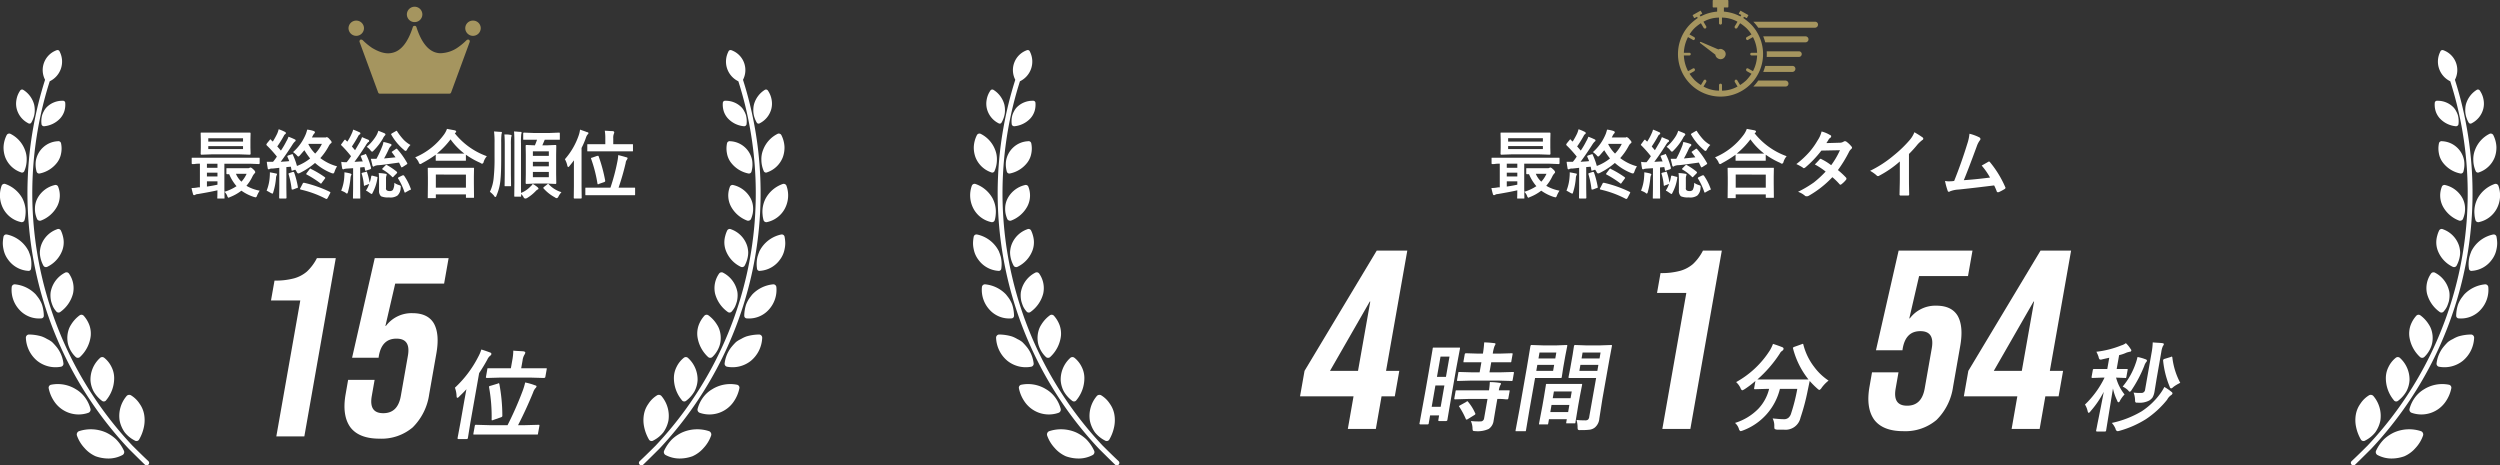 <svg id="グループ_39" data-name="グループ 39" xmlns="http://www.w3.org/2000/svg" width="667.376" height="124.2" viewBox="0 0 667.376 124.2">
  <rect x="0" y="0" width="667.376" height="124.2" fill="#333333" stroke="none"/>
  <defs>
    <style>
      .cls-1 {
        fill: #fff;
      }

      .cls-1, .cls-2 {
        fill-rule: evenodd;
      }

      .cls-2 {
        fill: #a5955f;
      }
    </style>
  </defs>
  <g id="グループ_22" data-name="グループ 22">
    <path id="シェイプ_600_のコピー_2" data-name="シェイプ 600 のコピー 2" class="cls-1" d="M584.361,10780a0.56,0.56,0,0,0,.826-0.2,6.8,6.8,0,0,0,.845-2.4,6.429,6.429,0,0,0,.048-1.2,6.171,6.171,0,0,0-.158-1.2,6.669,6.669,0,0,0-2.882-3.9,0.6,0.6,0,0,0-.856.2,6.038,6.038,0,0,0-.976,2.4,5.717,5.717,0,0,0,.079,2.5A5.985,5.985,0,0,0,584.361,10780Zm4.151-3.2a5.513,5.513,0,0,0-.44,1,6.216,6.216,0,0,0-.17,2.5,0.668,0.668,0,0,0,.695.5,6.682,6.682,0,0,0,4.284-2.1,5.241,5.241,0,0,0,1.1-1.9,5.81,5.81,0,0,0,.241-2.3,0.593,0.593,0,0,0-.648-0.5,5.883,5.883,0,0,0-4.381,1.8A4.446,4.446,0,0,0,588.512,10776.8Zm-6.12,16.3a0.662,0.662,0,0,0,.939-0.4,7.616,7.616,0,0,0,.605-2.9,6.6,6.6,0,0,0-.469-2.7,7.864,7.864,0,0,0-3.919-4.3,0.784,0.784,0,0,0-.966.4,7.808,7.808,0,0,0-.81,3,7.475,7.475,0,0,0,.453,2.9A6.891,6.891,0,0,0,582.392,10793.1Zm5.064,0.3a7.78,7.78,0,0,0,4.677-3,5.692,5.692,0,0,0,1-2.4,6.631,6.631,0,0,0-.037-2.7,0.723,0.723,0,0,0-.842-0.5,6.254,6.254,0,0,0-5.869,5.2,7.084,7.084,0,0,0,.195,2.9A0.7,0.7,0,0,0,587.456,10793.4Zm-4.979,13a0.775,0.775,0,0,0,.9-0.6,7.387,7.387,0,0,0,.248-1.5,7.688,7.688,0,0,0-.87-4.3,8.333,8.333,0,0,0-4.566-3.8,0.794,0.794,0,0,0-.953.5,7.567,7.567,0,0,0,.443,6.1A7.084,7.084,0,0,0,582.477,10806.4Zm3.775-2.3a8.079,8.079,0,0,0,.469,1.5,0.883,0.883,0,0,0,.968.4,8.186,8.186,0,0,0,4.373-3.8,6.3,6.3,0,0,0,.292-5.2,0.744,0.744,0,0,0-.922-0.5,7.06,7.06,0,0,0-4.6,3.5,5.9,5.9,0,0,0-.691,2.7A6.448,6.448,0,0,0,586.252,10804.1Zm-1.146,14.7a8.349,8.349,0,0,0-.148-3.2c-0.062-.2-0.136-0.4-0.221-0.7-0.078-.2-0.165-0.4-0.264-0.7a9.025,9.025,0,0,0-.726-1.2,8.473,8.473,0,0,0-5.109-3.3,0.756,0.756,0,0,0-.895.6,10.066,10.066,0,0,0-.182,1.7,7.366,7.366,0,0,0,.179,1.6,6.671,6.671,0,0,0,1.229,2.8,7.139,7.139,0,0,0,5.3,3A0.676,0.676,0,0,0,585.106,10818.8Zm3.345-.7a0.806,0.806,0,0,0,1.034.2,7.9,7.9,0,0,0,3.933-4.3,6.266,6.266,0,0,0,.392-2.6,7,7,0,0,0-.247-1.4,7.217,7.217,0,0,0-.518-1.4,0.765,0.765,0,0,0-1-.3,6.956,6.956,0,0,0-4.191,4.1,5.883,5.883,0,0,0-.342,1.4,4.749,4.749,0,0,0-.059.7,6.321,6.321,0,0,0,.042.7A7.794,7.794,0,0,0,588.451,10818.1Zm0.057,13.3a9.887,9.887,0,0,0-.165-1.7,8.878,8.878,0,0,0-.4-1.5,9.3,9.3,0,0,0-.678-1.3q-0.2-.3-0.435-0.6t-0.47-.6a8.862,8.862,0,0,0-5.594-2.7,0.818,0.818,0,0,0-.835.8,7.809,7.809,0,0,0,2.059,6,7.055,7.055,0,0,0,5.761,2.3A0.711,0.711,0,0,0,588.508,10831.4Zm1.933-6.8a3.9,3.9,0,0,0-.131.7,6.3,6.3,0,0,0-.03.7,7.377,7.377,0,0,0,.174,1.5,11.206,11.206,0,0,0,.489,1.4,5.578,5.578,0,0,0,.862,1.3,0.768,0.768,0,0,0,1.073.2,8.715,8.715,0,0,0,3.415-4.9,6.77,6.77,0,0,0-1.091-5.4,0.816,0.816,0,0,0-1.043-.2A7.25,7.25,0,0,0,590.441,10824.6Zm2.629,20.4a0.813,0.813,0,0,0,.676-0.9,8.633,8.633,0,0,0-1.042-3.2,7.951,7.951,0,0,0-.892-1.3,15.946,15.946,0,0,0-1.109-1.2,6.664,6.664,0,0,0-1.325-.8,7.847,7.847,0,0,0-1.478-.7,12.35,12.35,0,0,0-3.417-.5,0.848,0.848,0,0,0-.763.9,8.479,8.479,0,0,0,.919,3.5,8.353,8.353,0,0,0,2.074,2.6A7.836,7.836,0,0,0,593.07,10845Zm2.041-9.8a7.248,7.248,0,0,0-.3,1.5,6.905,6.905,0,0,0,.029,1.5,6.077,6.077,0,0,0,.38,1.5,7.406,7.406,0,0,0,1.8,2.7,0.84,0.84,0,0,0,1.144,0,9.089,9.089,0,0,0,2.865-5.6,6.8,6.8,0,0,0-.322-2.8,7.835,7.835,0,0,0-1.539-2.6,0.818,0.818,0,0,0-1.127-.1,8.7,8.7,0,0,0-2.274,2.5A5.609,5.609,0,0,0,595.111,10835.2Zm5.282,22.1a0.9,0.9,0,0,0,.559-1.1,9.075,9.075,0,0,0-1.523-3.1,8.2,8.2,0,0,0-2.374-2.1,9.15,9.15,0,0,0-6.591-1.2,0.806,0.806,0,0,0-.643,1,9.518,9.518,0,0,0,1.426,3.4A7.838,7.838,0,0,0,600.393,10857.3Zm0.573-8.7a7.27,7.27,0,0,0,.845,3,8.483,8.483,0,0,0,2.223,2.5,0.775,0.775,0,0,0,1.147-.2,9.185,9.185,0,0,0,2.1-6.1,6.581,6.581,0,0,0-.735-2.8,7.013,7.013,0,0,0-1.925-2.4,0.861,0.861,0,0,0-1.155.1A7.77,7.77,0,0,0,600.966,10848.6Zm6.855,15.8a10.187,10.187,0,0,0-2.827-1.9,10.082,10.082,0,0,0-7.089-.3,0.944,0.944,0,0,0-.543,1.2,9.462,9.462,0,0,0,2.008,3.3,8.468,8.468,0,0,0,2.97,2.2,10.2,10.2,0,0,0,3.5.6,7.963,7.963,0,0,0,3.611-.9,0.894,0.894,0,0,0,.435-1.2A10.809,10.809,0,0,0,607.821,10864.4Zm2.273-1.9a8.175,8.175,0,0,0,2.7,2.2,0.812,0.812,0,0,0,1.171-.3,11.117,11.117,0,0,0,1.3-3.5,8.744,8.744,0,0,0,.016-3.2,6.956,6.956,0,0,0-1.183-2.8,7.284,7.284,0,0,0-2.368-2.3,0.946,0.946,0,0,0-1.187.3,8.188,8.188,0,0,0-1.791,6.5A8.291,8.291,0,0,0,610.094,10862.5Zm6.328,7.7c-2.142-2-4.2-4.1-4.217-4.1a98.275,98.275,0,0,1-22.122-97.3,5.836,5.836,0,0,0,2.669-7.9,0.606,0.606,0,0,0-.8-0.4,5.63,5.63,0,0,0-3.108,7.9,99.645,99.645,0,0,0,22.432,98.6c0.02,0,2.1,2.1,4.268,4.2a0.664,0.664,0,0,0,.439.1,0.47,0.47,0,0,0,.471-0.2A0.631,0.631,0,0,0,616.422,10870.2Z" transform="translate(-317.812 -10747.1)"/>
    <path id="シェイプ_600_のコピー_2-2" data-name="シェイプ 600 のコピー 2" class="cls-1" d="M977.639,10780a0.56,0.56,0,0,1-.826-0.2,6.782,6.782,0,0,1-.845-2.4,6.43,6.43,0,0,1-.049-1.2,6.251,6.251,0,0,1,.159-1.2,6.665,6.665,0,0,1,2.882-3.9,0.6,0.6,0,0,1,.856.2,6.038,6.038,0,0,1,.976,2.4,5.7,5.7,0,0,1-.08,2.5A5.98,5.98,0,0,1,977.639,10780Zm-4.151-3.2a5.584,5.584,0,0,1,.44,1,6.216,6.216,0,0,1,.17,2.5,0.668,0.668,0,0,1-.695.5,6.682,6.682,0,0,1-4.284-2.1,5.241,5.241,0,0,1-1.1-1.9,5.81,5.81,0,0,1-.241-2.3,0.593,0.593,0,0,1,.648-0.5,5.885,5.885,0,0,1,4.381,1.8A4.48,4.48,0,0,1,973.488,10776.8Zm6.12,16.3a0.662,0.662,0,0,1-.939-0.4,7.6,7.6,0,0,1-.605-2.9,6.6,6.6,0,0,1,.468-2.7,7.87,7.87,0,0,1,3.92-4.3,0.783,0.783,0,0,1,.965.4,7.772,7.772,0,0,1,.81,3,7.456,7.456,0,0,1-.452,2.9A6.891,6.891,0,0,1,979.608,10793.1Zm-5.064.3a7.78,7.78,0,0,1-4.677-3,5.706,5.706,0,0,1-1-2.4,6.666,6.666,0,0,1,.037-2.7,0.724,0.724,0,0,1,.843-0.5,6.251,6.251,0,0,1,5.868,5.2,7.066,7.066,0,0,1-.194,2.9A0.7,0.7,0,0,1,974.544,10793.4Zm4.979,13a0.777,0.777,0,0,1-.9-0.6,7.454,7.454,0,0,1-.247-1.5,7.688,7.688,0,0,1,.87-4.3,8.33,8.33,0,0,1,4.566-3.8,0.8,0.8,0,0,1,.953.5,7.571,7.571,0,0,1-.443,6.1A7.086,7.086,0,0,1,979.523,10806.4Zm-3.775-2.3a8.079,8.079,0,0,1-.469,1.5,0.883,0.883,0,0,1-.968.4,8.186,8.186,0,0,1-4.373-3.8,6.306,6.306,0,0,1-.293-5.2,0.746,0.746,0,0,1,.923-0.5,7.062,7.062,0,0,1,4.6,3.5,5.9,5.9,0,0,1,.691,2.7A6.448,6.448,0,0,1,975.748,10804.1Zm1.146,14.7a8.329,8.329,0,0,1,.148-3.2c0.062-.2.135-0.4,0.22-0.7,0.079-.2.165-0.4,0.265-0.7a8.818,8.818,0,0,1,.726-1.2,8.47,8.47,0,0,1,5.109-3.3,0.755,0.755,0,0,1,.894.6,9.972,9.972,0,0,1,.183,1.7,7.366,7.366,0,0,1-.179,1.6,6.66,6.66,0,0,1-1.23,2.8,7.135,7.135,0,0,1-5.3,3A0.675,0.675,0,0,1,976.894,10818.8Zm-3.345-.7a0.806,0.806,0,0,1-1.034.2,7.9,7.9,0,0,1-3.934-4.3,6.282,6.282,0,0,1-.391-2.6,7,7,0,0,1,.246-1.4,7.288,7.288,0,0,1,.519-1.4,0.765,0.765,0,0,1,1-.3,6.959,6.959,0,0,1,4.191,4.1,5.883,5.883,0,0,1,.342,1.4,4.749,4.749,0,0,1,.059.7,6.847,6.847,0,0,1-.042.7A7.812,7.812,0,0,1,973.549,10818.1Zm-0.058,13.3a9.888,9.888,0,0,1,.166-1.7,8.878,8.878,0,0,1,.4-1.5,9.3,9.3,0,0,1,.678-1.3c0.134-.2.28-0.4,0.434-0.6s0.3-.4.471-0.6a8.862,8.862,0,0,1,5.594-2.7,0.819,0.819,0,0,1,.835.8,7.813,7.813,0,0,1-2.059,6,7.055,7.055,0,0,1-5.761,2.3A0.712,0.712,0,0,1,973.491,10831.4Zm-1.932-6.8a3.9,3.9,0,0,1,.131.7,6.3,6.3,0,0,1,.03.7,7.377,7.377,0,0,1-.174,1.5,11.065,11.065,0,0,1-.49,1.4,5.574,5.574,0,0,1-.861,1.3,0.768,0.768,0,0,1-1.073.2,8.715,8.715,0,0,1-3.415-4.9,6.77,6.77,0,0,1,1.091-5.4,0.816,0.816,0,0,1,1.043-.2A7.253,7.253,0,0,1,971.559,10824.6Zm-2.629,20.4a0.814,0.814,0,0,1-.677-0.9,8.652,8.652,0,0,1,1.043-3.2,7.951,7.951,0,0,1,.892-1.3,15.739,15.739,0,0,1,1.109-1.2,6.664,6.664,0,0,1,1.325-.8,7.789,7.789,0,0,1,1.478-.7,12.35,12.35,0,0,1,3.417-.5,0.848,0.848,0,0,1,.763.9,8.494,8.494,0,0,1-.919,3.5,8.353,8.353,0,0,1-2.074,2.6A7.836,7.836,0,0,1,968.93,10845Zm-2.041-9.8a7.314,7.314,0,0,1,.3,1.5,6.905,6.905,0,0,1-.029,1.5,6.077,6.077,0,0,1-.38,1.5,7.406,7.406,0,0,1-1.8,2.7,0.84,0.84,0,0,1-1.144,0,9.089,9.089,0,0,1-2.865-5.6,6.8,6.8,0,0,1,.322-2.8,7.849,7.849,0,0,1,1.538-2.6,0.819,0.819,0,0,1,1.128-.1,8.712,8.712,0,0,1,2.274,2.5A5.609,5.609,0,0,1,966.889,10835.2Zm-5.282,22.1a0.9,0.9,0,0,1-.56-1.1,9.1,9.1,0,0,1,1.524-3.1,8.175,8.175,0,0,1,2.374-2.1,9.148,9.148,0,0,1,6.59-1.2,0.805,0.805,0,0,1,.644,1,9.536,9.536,0,0,1-1.426,3.4A7.838,7.838,0,0,1,961.607,10857.3Zm-0.573-8.7a7.27,7.27,0,0,1-.845,3,8.483,8.483,0,0,1-2.223,2.5,0.775,0.775,0,0,1-1.147-.2,9.185,9.185,0,0,1-2.1-6.1,6.567,6.567,0,0,1,.735-2.8,7.022,7.022,0,0,1,1.924-2.4,0.861,0.861,0,0,1,1.155.1A7.771,7.771,0,0,1,961.034,10848.6Zm-6.855,15.8a10.187,10.187,0,0,1,2.827-1.9,10.082,10.082,0,0,1,7.089-.3,0.944,0.944,0,0,1,.543,1.2,9.462,9.462,0,0,1-2.008,3.3,8.468,8.468,0,0,1-2.97,2.2,10.206,10.206,0,0,1-3.5.6,7.963,7.963,0,0,1-3.611-.9,0.894,0.894,0,0,1-.435-1.2A10.787,10.787,0,0,1,954.179,10864.4Zm-2.274-1.9a8.171,8.171,0,0,1-2.7,2.2,0.812,0.812,0,0,1-1.171-.3,11.117,11.117,0,0,1-1.3-3.5,8.7,8.7,0,0,1-.016-3.2,6.956,6.956,0,0,1,1.183-2.8,7.281,7.281,0,0,1,2.367-2.3,0.947,0.947,0,0,1,1.188.3,8.188,8.188,0,0,1,1.791,6.5A8.293,8.293,0,0,1,951.905,10862.5Zm-6.327,7.7c2.142-2,4.2-4.1,4.217-4.1a98.275,98.275,0,0,0,22.122-97.3,5.835,5.835,0,0,1-2.669-7.9,0.606,0.606,0,0,1,.8-0.4,5.63,5.63,0,0,1,3.107,7.9,99.641,99.641,0,0,1-22.431,98.6c-0.02,0-2.1,2.1-4.268,4.2a0.664,0.664,0,0,1-.439.1,0.469,0.469,0,0,1-.471-0.2A0.631,0.631,0,0,1,945.578,10870.2Z" transform="translate(-317.812 -10747.1)"/>
    <path id="_4" data-name="4" class="cls-1" d="M677.615,10861.6h7.48l1.523-8.7h3.536l1.2-6.8h-3.536l5.672-32.1h-8.16l-19.272,32.1-1.2,6.8h14.28Zm-4.758-15.5,10.618-18.5h0.136l-3.274,18.5h-7.48Z" transform="translate(-317.812 -10747.1)"/>
    <path id="_1" data-name="1" class="cls-1" d="M761.575,10861.6h7.48l8.394-47.6h-5.032a12.951,12.951,0,0,1-2.682,3.6,8.989,8.989,0,0,1-3.411,1.8,18.914,18.914,0,0,1-5.23.6l-0.936,5.3h7.82Z" transform="translate(-317.812 -10747.1)"/>
    <path id="_54" data-name="54" class="cls-1" d="M825.931,10862.2a12.87,12.87,0,0,0,8.841-3,15.465,15.465,0,0,0,4.421-8.9l1.895-10.8q0.936-5.25-.681-8.1-1.617-2.7-5.7-2.7a8.541,8.541,0,0,0-7.072,3.4H827.5l2.615-11.3h13.056l1.2-6.8h-19.72l-6.049,26.6h7.072l0.073-.5c0.551-3.1,2.119-4.6,4.7-4.6s3.6,1.5,3.049,4.6l-1.883,10.7c-0.544,3.1-2.107,4.6-4.691,4.6s-3.605-1.5-3.061-4.6l0.755-4.3h-7.072l-0.66,3.8c-0.68,3.8-.249,6.8,1.291,8.9q2.312,3,7.751,3h0Zm28.884-.6h7.48l1.523-8.7h3.536l1.2-6.8h-3.536l5.672-32.1h-8.16l-19.272,32.1-1.2,6.8h14.28Zm-4.758-15.5,10.618-18.5h0.136l-3.274,18.5h-7.48Z" transform="translate(-317.812 -10747.1)"/>
    <path id="時間" class="cls-1" d="M748.109,10839.5l-0.655,3.5-1.883,10.6-0.812,5.2a3.491,3.491,0,0,1-1.172,2.4,2.831,2.831,0,0,1-1.368.6,16.3,16.3,0,0,1-2.475.1,1.012,1.012,0,0,1-.7-0.1,1.708,1.708,0,0,1-.093-0.7,7.481,7.481,0,0,0-.288-1.9,14.7,14.7,0,0,0,2.161.1,1.2,1.2,0,0,0,.931-0.2,1.318,1.318,0,0,0,.314-0.8l1.829-10.3h-7.118c-0.144,0-.225,0-0.243-0.1a0.3,0.3,0,0,1,.007-0.2l0.451-2.3,0.634-3.6,0.352-2.3a0.285,0.285,0,0,1,.1-0.2,0.21,0.21,0,0,1,.248-0.1l2.835,0.1h3.821l2.9-.1c0.135,0,.212,0,0.23.1A0.3,0.3,0,0,1,748.109,10839.5Zm-8.683,6.6h4.8l0.276-1.6h-4.8Zm0.857-4.9-0.271,1.6h4.8l0.271-1.6h-4.8Zm-4.593.8-0.568,3.2-0.384,2.5a2.7,2.7,0,0,1-.1.3H727.6l-1.485,8.4-0.927,5.5a0.737,0.737,0,0,1-.093.3h-2.684a0.634,0.634,0,0,1,0-.3l1.029-5.5,1.983-11.3,0.934-5.6a0.285,0.285,0,0,1,.1-0.2,0.211,0.211,0,0,1,.248-0.1l3.051,0.1h3.593l2.636-.1c0.119,0,.187,0,0.205.1a0.3,0.3,0,0,1-.007.2Zm-7.766,4.1h4.494l0.275-1.6H728.2Zm0.857-4.9-0.271,1.6H733l0.271-1.6h-4.494Zm-7.158,7.3a2.5,2.5,0,0,1-.1.3h-0.261l-3.482-.1h-7.249l-3.5.1c-0.153,0-.238,0-0.256-0.1a0.3,0.3,0,0,1,0-.2l0.318-1.8a0.722,0.722,0,0,1,.093-0.3h0.261l3.482,0.1H712.8l0.472-2.7H708.5a0.717,0.717,0,0,1,0-.3l0.321-1.8a0.252,0.252,0,0,1,.11-0.2c0.038-.1.125-0.1,0.261-0.1l3.266,0.1h1.219a27.987,27.987,0,0,0,.341-3,24.045,24.045,0,0,1,2.645.2q0.413,0,.375.3c-0.015,0-.1.2-0.262,0.5a9.534,9.534,0,0,0-.471,2h1.739l3.31-.1c0.144,0,.225,0,0.245.1a0.3,0.3,0,0,1-.007.2l-0.32,1.8a0.382,0.382,0,0,1-.1.3H715.9l-0.472,2.7h2.755l3.5-.1c0.144,0,.23,0,0.258.1a0.307,0.307,0,0,1,0,.2Zm-15.061-3.1-1.05,6-1.324,7.8a0.3,0.3,0,0,1-.088.2,0.626,0.626,0,0,1-.243.1h-1.879q-0.253,0-.2-0.3l0.2-1.2h-2.4l-0.363,2.1a0.3,0.3,0,0,1-.3.3h-1.929a0.432,0.432,0,0,1-.233-0.1,0.3,0.3,0,0,1,0-.2l1.463-8,1-5.7,1.051-6.2a0.383,0.383,0,0,1,.093-0.3h7.184a0.729,0.729,0,0,1,0,.3ZM700,10855.7h2.4l0.992-5.7h-2.4Zm2.357-13.4-0.949,5.4h2.4l0.949-5.4h-2.4Zm4.013,9.3a0.722,0.722,0,0,1,.093-0.3h8.834a19.925,19.925,0,0,0,.225-2.2,16.505,16.505,0,0,1,2.575.2q0.429,0,.393.3a1.668,1.668,0,0,1-.206.4,4.616,4.616,0,0,0-.359,1.3h2.869a0.777,0.777,0,0,1,0,.3l-0.323,1.8a0.291,0.291,0,0,1-.086.2c-0.035.1-.124,0.1-0.268,0.1h-0.34a15.865,15.865,0,0,0-2.253-.1l-0.455,2.6-0.538,3.2a3.081,3.081,0,0,1-1.3,2.2,7.017,7.017,0,0,1-3.478.6,3.4,3.4,0,0,1-.728-0.1,1.626,1.626,0,0,1-.123-0.7,5.147,5.147,0,0,0-.441-1.9,20.452,20.452,0,0,0,2.521.1,0.928,0.928,0,0,0,1.007-.8l0.911-5.2h-5.116l-3.475.1c-0.153,0-.238,0-0.258-0.1a0.3,0.3,0,0,1,0-.2Zm2.836,2.8a0.965,0.965,0,0,1,.312-0.2,0.475,0.475,0,0,1,.229.2,12.393,12.393,0,0,1,1.858,3,0.263,0.263,0,0,1,.064.2,0.486,0.486,0,0,1-.278.3l-1.779,1.1a0.6,0.6,0,0,1-.332.1c-0.068,0-.129,0-0.184-0.2a21.29,21.29,0,0,0-1.721-3.2,0.238,0.238,0,0,1-.089-0.2,2.444,2.444,0,0,1,.3-0.2Zm20.357,1,0.4-2.3,0.522-3.2a0.382,0.382,0,0,1,.1-0.3h9.557a0.583,0.583,0,0,1,0,.3l-0.546,2.8-0.454,2.5-0.76,4.6a0.406,0.406,0,0,1-.088.3H735.93a0.706,0.706,0,0,1,0-.3l0.141-.8h-4.761l-0.188,1.1a2.49,2.49,0,0,1-.1.3h-2.36a0.706,0.706,0,0,1,.007-0.3Zm7.825-3.8h-4.761l-0.309,1.8h4.761Zm-0.958,5.5,0.32-1.9h-4.761l-0.32,1.9h4.761Z" transform="translate(-317.812 -10747.1)"/>
    <path id="分" class="cls-1" d="M801.994,10844.9a16.351,16.351,0,0,1-2.776-5.8c-0.033-.2-0.087-0.2-0.163-0.2a0.49,0.49,0,0,0-.308.1l-1.971.7a2.788,2.788,0,0,0-.334.2,0.522,0.522,0,0,0,.015.2,22,22,0,0,0,4.133,8.3H786.942a33.125,33.125,0,0,0,5.977-6.9,1.793,1.793,0,0,1,.742-0.8,1.249,1.249,0,0,0,.273-0.4,0.458,0.458,0,0,0-.29-0.5q-1.1-.45-2.531-0.9a10.785,10.785,0,0,1-.813,1.7,24.946,24.946,0,0,1-9.029,8.5,5.164,5.164,0,0,1,1.178,1.6,0.951,0.951,0,0,0,.445.6,2.459,2.459,0,0,0,.632-0.3,24.741,24.741,0,0,0,2.894-2.2l-0.336,1.9a0.3,0.3,0,0,0,0,.2c0.028,0.1.109,0.1,0.245,0.1l3.436-.1h0.318a11.787,11.787,0,0,1-2.863,5.3,14.76,14.76,0,0,1-6.249,3.8,3.449,3.449,0,0,1,1.045,1.6,0.88,0.88,0,0,0,.436.6,4.29,4.29,0,0,0,.671-0.2,15.882,15.882,0,0,0,9.842-11.1H797.6a47.011,47.011,0,0,1-1.632,6.5,2.432,2.432,0,0,1-.707,1.2,1.775,1.775,0,0,1-1.316.4c-0.864,0-1.84-.1-2.928-0.2a4.322,4.322,0,0,1,.445,2.1,2.114,2.114,0,0,0,.086.7,1.662,1.662,0,0,0,.705.2h1.768a4.08,4.08,0,0,0,4.436-3.2,57.567,57.567,0,0,0,1.931-7.3c0.341-1.6.518-2.5,0.53-2.5a22.211,22.211,0,0,0,2.106,2.1,1.121,1.121,0,0,0,.486.3,1.465,1.465,0,0,0,.6-0.6,9.672,9.672,0,0,1,1.84-1.9,15.223,15.223,0,0,1-3.948-3.8h0Z" transform="translate(-317.812 -10747.1)"/>
    <path id="秒" class="cls-1" d="M884.111,10839.3a25.232,25.232,0,0,1-6.671,1.7,9.032,9.032,0,0,1,.6,1.4,1.2,1.2,0,0,0,.16.5,0.381,0.381,0,0,0,.311.2,1.769,1.769,0,0,0,.587-0.1l1.781-.4-0.526,3h-3.558a0.3,0.3,0,0,0-.306.3l-0.324,1.8c-0.035.2,0.033,0.3,0.2,0.3l2.713-.1h0.546a25.029,25.029,0,0,1-5.229,7.2,5.369,5.369,0,0,1,.721,1.8c0.083,0.3.171,0.4,0.264,0.4a0.739,0.739,0,0,0,.48-0.4,24.8,24.8,0,0,0,3.55-5.2c-0.5,2.7-1.063,5.5-1.694,8.6-0.2,1.1-.315,1.6-0.331,1.7a0.219,0.219,0,0,0,.234.3h2.1a0.3,0.3,0,0,0,.324-0.3l1.825-11.2a13.659,13.659,0,0,0,1.148,3.3,0.507,0.507,0,0,0,.329.4,0.564,0.564,0,0,0,.378-0.4,7.84,7.84,0,0,1,1.242-1.7,12.128,12.128,0,0,1-2.264-4.5l2.416,0.1h0.236a2.311,2.311,0,0,0,.1-0.3l0.325-1.8a0.717,0.717,0,0,0,0-.3h-2.92l0.656-3.7a9.106,9.106,0,0,0,1.819-.6c0.433-.2.736-0.2,0.908-0.3a0.436,0.436,0,0,0,.526-0.3,0.467,0.467,0,0,0-.158-0.4,7.824,7.824,0,0,0-1.293-1.6,3.649,3.649,0,0,1-1.2.6h0Zm3.656,14.5a2.175,2.175,0,0,0,.055.6,0.48,0.48,0,0,0,.453.2h0.32a5.472,5.472,0,0,0,2.987-.6,3.416,3.416,0,0,0,.856-0.8,4.71,4.71,0,0,0,.512-1.5l0.571-3.5,1.243-7.1a5.914,5.914,0,0,1,.432-1.6,1.454,1.454,0,0,0,.261-0.5c0.026-.2-0.1-0.2-0.372-0.3-0.83-.1-1.7-0.1-2.6-0.2a18.215,18.215,0,0,1-.331,2.9l-1.706,9.7a0.963,0.963,0,0,1-1.028.9,14.214,14.214,0,0,1-2.047-.1,6.162,6.162,0,0,1,.39,1.9h0Zm-5.2,7.8a0.766,0.766,0,0,0,.461.6,1.764,1.764,0,0,0,.594-0.1,26.682,26.682,0,0,0,7.038-3.1,24.854,24.854,0,0,0,5.67-5.2,3.334,3.334,0,0,1,1.036-1.2,0.814,0.814,0,0,0,.4-0.5,0.607,0.607,0,0,0-.29-0.4,12.967,12.967,0,0,0-1.884-1.3,13.432,13.432,0,0,1-1.115,1.8,18.982,18.982,0,0,1-4.948,4.7,26.323,26.323,0,0,1-7.969,3.1,5.251,5.251,0,0,1,1.011,1.6h0Zm3.349-10.3a0.94,0.94,0,0,0,.46.4,1.18,1.18,0,0,0,.477-0.5,34.313,34.313,0,0,0,3.367-6.4,3.247,3.247,0,0,1,.489-1,1.078,1.078,0,0,0,.247-0.4,0.5,0.5,0,0,0-.425-0.4,11.337,11.337,0,0,0-2.108-.6,14.058,14.058,0,0,1-.527,1.8,19.484,19.484,0,0,1-3.441,6.1,5.309,5.309,0,0,1,1.461,1h0Zm11.794-8.8a0.229,0.229,0,0,0-.125-0.2,0.466,0.466,0,0,0-.292.1l-1.633.5a0.58,0.58,0,0,0-.4.3,1.029,1.029,0,0,0,0,.2,24.308,24.308,0,0,0,1.738,6.9,0.682,0.682,0,0,0,.373.5,1.328,1.328,0,0,0,.62-0.4,10.675,10.675,0,0,1,1.844-1.1,18.938,18.938,0,0,1-2.117-6.8h0Z" transform="translate(-317.812 -10747.1)"/>
    <path id="最終総合タイム" class="cls-1" d="M852.889,10797.6a13.913,13.913,0,0,1-1.514.8h-0.244a0.237,0.237,0,0,1-.283-0.2,13.814,13.814,0,0,0-.7-1.6c-2.461.3-5.625,0.7-9.492,1.1a7,7,0,0,0-2.344.5,0.293,0.293,0,0,1-.254.1,0.34,0.34,0,0,1-.322-0.3,17.631,17.631,0,0,1-.7-2.6,4.706,4.706,0,0,0,1.221.1,6.917,6.917,0,0,0,1.221-.1q1.982-4.95,3.5-9.9a12.124,12.124,0,0,0,.586-2.7,12.535,12.535,0,0,1,2.7,1,0.8,0.8,0,0,1,.244.4,0.842,0.842,0,0,1-.2.4,5.953,5.953,0,0,0-.81,1.6q-2.315,6.3-3.448,9c3-.2,5.329-0.5,7-0.7a18.25,18.25,0,0,0-2.226-3.2l1.748-1a1.628,1.628,0,0,0,.185-0.1,0.557,0.557,0,0,1,.293.2,27.651,27.651,0,0,1,4.043,6.6,0.326,0.326,0,0,1,.079.2A0.417,0.417,0,0,1,852.889,10797.6Zm-23.135-12a30.058,30.058,0,0,1-2.344,2.6v6.6c0,1.2.02,2.5,0.059,4.1v0.1a0.266,0.266,0,0,1-.3.3h-1.992a0.258,0.258,0,0,1-.283-0.3h0c0.006-.3.023-1.1,0.049-2.3q0.028-1.05.029-1.8v-4.7a27.64,27.64,0,0,1-5.5,3.8,0.354,0.354,0,0,1-.3.1,0.423,0.423,0,0,1-.42-0.2,10.128,10.128,0,0,0-1.719-1.2,30.312,30.312,0,0,0,6.3-4.1,32.279,32.279,0,0,0,4.258-4.1,7.252,7.252,0,0,0,1.27-2.1c1.054,0.6,1.793,1.1,2.216,1.4a0.428,0.428,0,0,1,.157.3,0.418,0.418,0,0,1-.284.4A10.861,10.861,0,0,0,829.754,10785.6Zm-18.369,2.1a34.157,34.157,0,0,1-2.94,4.8,21.357,21.357,0,0,1,2.159,2,0.443,0.443,0,0,1,0,.6,6.688,6.688,0,0,1-1.241,1.2,0.282,0.282,0,0,1-.244.1,0.231,0.231,0,0,1-.215-0.1,17.344,17.344,0,0,0-1.943-1.9,26.849,26.849,0,0,1-6.377,5,1.076,1.076,0,0,1-.5.1,0.578,0.578,0,0,1-.381-0.1,5.789,5.789,0,0,0-1.9-1.1,30.589,30.589,0,0,0,4.228-2.5,28.129,28.129,0,0,0,3.135-2.9,18.968,18.968,0,0,0-2.881-1.9c0.8-.8,1.241-1.3,1.319-1.4a0.3,0.3,0,0,1,.263-0.1,0.27,0.27,0,0,1,.2.1,14.239,14.239,0,0,1,2.578,1.6,21.742,21.742,0,0,0,2.344-4l-4.961.1a28.684,28.684,0,0,1-4.278,4.5,1.129,1.129,0,0,1-.4.2,0.486,0.486,0,0,1-.322-0.2,14.048,14.048,0,0,0-1.68-.9,24.83,24.83,0,0,0,3.545-3.3,20.326,20.326,0,0,0,2.119-3,7.4,7.4,0,0,0,1.074-2.4,8.358,8.358,0,0,1,2.344,1c0.143,0,.215.1,0.215,0.3a0.546,0.546,0,0,1-.244.4,1.221,1.221,0,0,0-.41.4c-0.157.3-.365,0.6-0.625,1l3.525-.1a1.926,1.926,0,0,0,1.094-.3,0.51,0.51,0,0,1,.341-0.1,0.581,0.581,0,0,1,.362.1,6.836,6.836,0,0,1,1.367,1.3,0.426,0.426,0,0,1,.156.3,0.556,0.556,0,0,1-.224.4A2.258,2.258,0,0,0,811.385,10787.7Zm-17.461,2.6a0.652,0.652,0,0,1-.361.5,0.635,0.635,0,0,1-.479-0.2,21.338,21.338,0,0,1-3.906-2.2v1.4a0.284,0.284,0,0,1-.039.2h-7.988a0.352,0.352,0,0,1-.03-0.2v-1.4a30.852,30.852,0,0,1-3.7,2.3,0.761,0.761,0,0,1-.459.2,0.584,0.584,0,0,1-.381-0.5,5.252,5.252,0,0,0-.937-1.3,18.286,18.286,0,0,0,7.695-6.1,5.9,5.9,0,0,0,.781-1.5c0.97,0.2,1.67.3,2.1,0.4a0.469,0.469,0,0,1,.361.3q0,0.3-.2.3a0.638,0.638,0,0,0-.166.2,19.2,19.2,0,0,0,8.545,6.1A4.25,4.25,0,0,0,793.924,10790.3Zm-8.838-6a21.957,21.957,0,0,1-3.642,3.8h7.314A17.625,17.625,0,0,1,785.086,10784.3Zm-11.933,14.1a0.291,0.291,0,0,1-.225.1c-0.078,0-.137,0-0.176-0.2a16.376,16.376,0,0,0-1.641-3.5,0.135,0.135,0,0,1-.068-0.1,0.4,0.4,0,0,1,.225-0.3l1.015-.5H772.5a0.185,0.185,0,0,1,.186.1,14.657,14.657,0,0,1,1.787,3.5,0.162,0.162,0,0,1,.039.1,0.227,0.227,0,0,1-.264.2Zm-0.069-11a0.943,0.943,0,0,1-.459-0.3,14.834,14.834,0,0,1-3.34-4,0.135,0.135,0,0,1-.068-0.1,0.4,0.4,0,0,1,.215-0.3l1.035-.6a0.867,0.867,0,0,0,.205-0.1,0.356,0.356,0,0,1,.176.2,15.923,15.923,0,0,0,1.611,2.1,7.739,7.739,0,0,0,1.924,1.5,5.293,5.293,0,0,0-.9,1.2A0.6,0.6,0,0,1,773.084,10787.4Zm-3.935-1.3a2.468,2.468,0,0,0-.508.7,27.428,27.428,0,0,1-1.309,2.6q1.582-.15,3.057-0.3c-0.2-.3-0.508-0.7-0.938-1.3a0.135,0.135,0,0,1-.068-0.1c0-.1.062-0.1,0.186-0.2l0.878-.6a0.305,0.305,0,0,1,.225-0.1,0.2,0.2,0,0,1,.176.1,20.773,20.773,0,0,1,2.637,3.7,1.284,1.284,0,0,1,.058.2c0,0.1-.065.1-0.2,0.2l-1.084.7a0.541,0.541,0,0,0-.215.1,0.386,0.386,0,0,1-.186-0.2l-0.537-1.1c-2.955.4-4.834,0.7-5.634,0.7a3.6,3.6,0,0,0-.86.2,1.344,1.344,0,0,1-.361.2,0.521,0.521,0,0,1-.264-0.4c-0.208-.9-0.342-1.4-0.4-1.7h1.484a25.3,25.3,0,0,0,1.494-3.2,5.273,5.273,0,0,0,.381-1.3,10.977,10.977,0,0,1,1.836.5,0.33,0.33,0,0,1,.322.3A0.411,0.411,0,0,1,769.149,10786.1Zm-2.08-2.1a15.734,15.734,0,0,1-2.52,3.3,0.963,0.963,0,0,1-.4.3,0.774,0.774,0,0,1-.459-0.4,4.422,4.422,0,0,0-.987-0.9,12.008,12.008,0,0,0,2.549-3,6.017,6.017,0,0,0,.557-1.3c0.7,0.3,1.263.5,1.679,0.7a0.4,0.4,0,0,1,.215.3,0.411,0.411,0,0,1-.175.3A2.586,2.586,0,0,0,767.069,10784Zm-4.551,1.8q-1.719,2.7-3.086,4.5c0.482,0,1.217-.1,2.207-0.1-0.189-.5-0.355-0.9-0.5-1.3a0.162,0.162,0,0,1-.039-0.1c0-.1.078-0.1,0.234-0.2l0.918-.3a0.23,0.23,0,0,1,.186-0.1,0.336,0.336,0,0,1,.136.2,16.523,16.523,0,0,1,1.28,3.5,0.563,0.563,0,0,1,.009.1,0.406,0.406,0,0,1-.254.3l-0.976.3a0.329,0.329,0,0,1-.234.1,0.236,0.236,0,0,1-.127-0.2l-0.176-.8-1.143.1v5.5l0.039,2.6a0.284,0.284,0,0,1-.039.2h-1.894a0.352,0.352,0,0,1-.03-0.2l0.039-2.6v-5.3l-1.621.1c-0.332,0-.586.1-0.761,0.1a0.368,0.368,0,0,1-.293.1,0.3,0.3,0,0,1-.244-0.3,16.43,16.43,0,0,1-.245-1.7,7.038,7.038,0,0,0,1.446.1,15.4,15.4,0,0,0,1.162-1.6,30.243,30.243,0,0,0-2.569-2.9,0.14,0.14,0,0,1-.1-0.1,0.438,0.438,0,0,1,.146-0.3l0.733-1a0.243,0.243,0,0,1,.205-0.1,0.155,0.155,0,0,1,.156.1,2.66,2.66,0,0,0,.459.4,14.7,14.7,0,0,0,1.182-2.2,4.938,4.938,0,0,0,.361-1,17.47,17.47,0,0,1,1.66.7,0.316,0.316,0,0,1,.078.6,0.775,0.775,0,0,0-.371.4c-0.6,1.1-1.168,2-1.709,2.8l0.84,1c0.319-.5.755-1.3,1.309-2.2a10.737,10.737,0,0,0,.556-1.3c0.873,0.4,1.426.6,1.66,0.7a0.406,0.406,0,0,1,.245.3q0,0.3-.225.3A4.283,4.283,0,0,0,762.518,10785.8Zm-8.389,7.1c-0.13.4-.264,0.5-0.4,0.5a1.053,1.053,0,0,1-.44-0.1,14.587,14.587,0,0,1-4.385-2.7,19.615,19.615,0,0,1-4.1,2.7,1.05,1.05,0,0,1-.44.1,1.03,1.03,0,0,1-.4-0.5,2.125,2.125,0,0,0-.352-0.5l-0.625.2a0.679,0.679,0,0,0-.234.1,0.238,0.238,0,0,1-.127-0.2l-0.176-.9-1.2.1v5.5l0.039,2.7a0.2,0.2,0,0,1-.215.2h-1.533a0.2,0.2,0,0,1-.215-0.2l0.039-2.7v-5.3l-1.8.2a1.64,1.64,0,0,0-.762.1,0.38,0.38,0,0,1-.3.1,0.287,0.287,0,0,1-.234-0.3c-0.1-.6-0.186-1.1-0.244-1.7h1.66a13.813,13.813,0,0,0,1.035-1.4,31.156,31.156,0,0,0-2.715-3,0.292,0.292,0,0,1-.1-0.2l0.137-.3,0.742-.9a0.651,0.651,0,0,1,.205-0.2,0.165,0.165,0,0,1,.157.1,1.569,1.569,0,0,0,.263.3c0.143,0.1.222,0.2,0.235,0.2,0.475-.8.875-1.5,1.2-2.2a7.979,7.979,0,0,0,.361-1.1,12.433,12.433,0,0,1,1.66.7,0.411,0.411,0,0,1,.264.3,0.294,0.294,0,0,1-.176.3,1.158,1.158,0,0,0-.39.5,29.731,29.731,0,0,1-1.739,2.8c0.209,0.2.534,0.6,0.977,1.1a22.413,22.413,0,0,0,1.465-2.5,5.8,5.8,0,0,0,.556-1.2,15.768,15.768,0,0,1,1.661.7,0.311,0.311,0,0,1,.029.6,4.512,4.512,0,0,0-.625.8c-1.074,1.7-2.123,3.2-3.145,4.6,1.035-.1,1.8-0.1,2.285-0.2-0.169-.4-0.325-0.8-0.468-1.1a0.547,0.547,0,0,1-.039-0.2c0-.1.074-0.1,0.224-0.2l0.918-.3a0.34,0.34,0,0,0,.176-0.1,0.442,0.442,0,0,1,.146.2,18.382,18.382,0,0,1,1.1,3,12.446,12.446,0,0,0,3.516-2,18.914,18.914,0,0,1-1.534-2.2c-0.449.5-.856,1-1.22,1.4a0.976,0.976,0,0,1-.42.3,0.794,0.794,0,0,1-.342-0.3,7.086,7.086,0,0,0-1.045-.9,12.919,12.919,0,0,0,3.447-4.9,10.859,10.859,0,0,0,.332-1.1,7.607,7.607,0,0,1,1.8.4,0.411,0.411,0,0,1,.264.3,0.451,0.451,0,0,1-.137.3,2.235,2.235,0,0,0-.42.6c-0.1.2-.192,0.4-0.263,0.5h3.779a0.3,0.3,0,0,1,.244-0.1,1.537,1.537,0,0,1,.723.6,2.2,2.2,0,0,1,.537.7,0.417,0.417,0,0,1-.264.4,2.178,2.178,0,0,0-.459.6,15.718,15.718,0,0,1-2.295,3.3,12.634,12.634,0,0,0,4.473,2.2A6.133,6.133,0,0,0,754.129,10792.9Zm-3.379-7.4h-3.564l-0.059.1a9.449,9.449,0,0,0,1.817,2.5A10.107,10.107,0,0,0,750.75,10785.5Zm-17.685,14.3a1.638,1.638,0,0,0-.4-0.1,12.158,12.158,0,0,1-3.418-1.7,12.013,12.013,0,0,1-3.017,1.7c-0.235.1-.368,0.2-0.4,0.2a0.755,0.755,0,0,1-.361-0.5,2.923,2.923,0,0,0-.742-1.1,12.6,12.6,0,0,0,3.222-1.5,11.622,11.622,0,0,1-1.962-3.2h-0.518c-0.1,0-.169,0-0.195-0.1a0.352,0.352,0,0,1-.03-0.2v-1.1a0.243,0.243,0,0,1,.049-0.2h5.752a0.526,0.526,0,0,0,.361-0.1,1.47,1.47,0,0,0,.3-0.1,1.851,1.851,0,0,1,.7.5,1.472,1.472,0,0,1,.537.7,0.433,0.433,0,0,1-.205.4,3.422,3.422,0,0,0-.537.8,10.864,10.864,0,0,1-1.621,2.5,10.82,10.82,0,0,0,3.545,1.3,8.083,8.083,0,0,0-.7,1.3A0.683,0.683,0,0,1,733.065,10799.8Zm-2.422-6.3H727.8a5.814,5.814,0,0,0,1.465,2.1A7.923,7.923,0,0,0,730.643,10793.5Zm0.84-2.7h-6.778v6.7l0.039,2.4a0.284,0.284,0,0,1-.039.2H722.85a0.352,0.352,0,0,1-.03-0.2s0.007-.2.02-0.6,0.013-.9.02-1.4c-1.745.4-3.477,0.7-5.2,1a1.325,1.325,0,0,0-.722.2,0.567,0.567,0,0,1-.323.1,0.326,0.326,0,0,1-.273-0.3c-0.124-.4-0.257-0.9-0.4-1.6a10.714,10.714,0,0,0,1.875-.2h0.362v-6.3a7.174,7.174,0,0,0-1.524.1H716.2c-0.1,0-.166,0-0.185-0.1a0.356,0.356,0,0,1-.029-0.2v-1.2a0.284,0.284,0,0,1,.039-0.2h17.9c0.137,0,.205,0,0.205.2v1.2c0,0.2-.068.3-0.205,0.3Zm-8.623,0h-2.813v1.1h2.813v-1.1Zm0,2.4h-2.813v1h2.813v-1Zm0,2.3h-2.813v1.4c1.419-.2,2.357-0.4,2.813-0.5v-0.9Zm8.847-7.4a0.284,0.284,0,0,1-.039.2,0.422,0.422,0,0,1-.185.1l-2.793-.1H721.4l-2.793.1a0.23,0.23,0,0,1-.224-0.3l0.039-1.6v-2.1l-0.039-1.6a0.752,0.752,0,0,1,.039-0.3h13.057c0.11,0,.175,0,0.2.1,0.019,0,.029,0,0.029.2l-0.039,1.6v2.1Zm-2.021-4.1h-9.278v0.9h9.278v-0.9Zm0,2.1h-9.278v0.8h9.278v-0.8Zm7.168,7.4c0-.2,0-0.3-0.01-0.4q0.927,0.15,1.562.3c0.228,0,.342.1,0.342,0.2a0.546,0.546,0,0,1-.1.3,2.078,2.078,0,0,0-.166.7,16.544,16.544,0,0,1-.694,3.7c-0.1.4-.2,0.5-0.283,0.5-0.046,0-.192-0.1-0.439-0.2q-0.753-.45-1.084-0.6a11.818,11.818,0,0,0,.82-3.6C736.837,10794,736.854,10793.7,736.854,10793.5Zm6.113-.5h0.186a0.261,0.261,0,0,1,.195.2,22.91,22.91,0,0,1,.957,3.7,1.042,1.042,0,0,1,.019.2,0.233,0.233,0,0,1-.273.2l-1.045.4h-0.195c-0.078,0-.134,0-0.166-0.2a22.338,22.338,0,0,0-.8-3.9,0.191,0.191,0,0,1-.029-0.1c0-.1.078-0.1,0.234-0.2Zm7.49,3.1a0.18,0.18,0,0,1-.166-0.1,27.584,27.584,0,0,0-3.6-2.3,0.17,0.17,0,0,1-.137-0.1,0.487,0.487,0,0,1,.117-0.3l0.762-1a0.653,0.653,0,0,1,.244-0.2,0.144,0.144,0,0,1,.137.1,25.565,25.565,0,0,1,3.7,2.2,0.879,0.879,0,0,1,.137.2,0.9,0.9,0,0,1-.127.2l-0.811,1.1A0.269,0.269,0,0,1,750.457,10796.1Zm-4.834,0a0.249,0.249,0,0,1,.264-0.2h0.137a32.01,32.01,0,0,1,6.8,2.4c0.124,0.1.186,0.1,0.186,0.2a1.077,1.077,0,0,1-.078.2l-0.684,1.3a0.641,0.641,0,0,1-.224.2h-0.176a27.463,27.463,0,0,0-6.8-2.5,0.269,0.269,0,0,1-.156-0.2,0.936,0.936,0,0,1,.1-0.2Zm11.133-2.7c0-.1,0-0.2-0.01-0.3a11.491,11.491,0,0,1,1.543.3,1.428,1.428,0,0,1,.342.2c0,0.2-.033.3-0.1,0.3a2.616,2.616,0,0,0-.166.8,21.548,21.548,0,0,1-.654,3.6,0.849,0.849,0,0,1-.264.5,1.382,1.382,0,0,1-.459-0.3,6.739,6.739,0,0,0-1.1-.5,11.789,11.789,0,0,0,.82-3.6C756.74,10794,756.756,10793.7,756.756,10793.4Zm5.693-.4a0.217,0.217,0,0,1,.186-0.1,0.343,0.343,0,0,1,.156.2,15.379,15.379,0,0,1,.694,2.8,12.864,12.864,0,0,0,.419-1.7c0.026-.2.085-0.2,0.176-0.2h0.186l1.1,0.3a0.2,0.2,0,0,1,.215.2,0.273,0.273,0,0,1-.019.1,11.956,11.956,0,0,1-1.358,4.1,0.287,0.287,0,0,1-.137.2,1.018,1.018,0,0,0-.263-0.1l-1.035-.7a0.2,0.2,0,0,1-.225-0.2,0.138,0.138,0,0,1,.059-0.1,7.919,7.919,0,0,0,.761-1.6l-1.084.4a0.288,0.288,0,0,1-.224.1,0.188,0.188,0,0,1-.108-0.2,14.046,14.046,0,0,0-.586-3,0.2,0.2,0,0,1-.029-0.1c0-.1.078-0.1,0.234-0.2Zm7.178,1.4a0.163,0.163,0,0,1-.156-0.1,11.665,11.665,0,0,0-2.461-1.9c-0.124-.1-0.186-0.1-0.186-0.2a0.863,0.863,0,0,1,.147-0.2l0.781-.8a0.84,0.84,0,0,0,.215-0.1,0.217,0.217,0,0,1,.186.1,16.362,16.362,0,0,1,2.519,1.7,0.865,0.865,0,0,1,.156.2,0.449,0.449,0,0,1-.136.3l-0.8.8A0.282,0.282,0,0,1,769.627,10794.4Zm-1.582-.7-0.078.3a2.013,2.013,0,0,0-.117.8v2.5a0.609,0.609,0,0,0,.195.6,1.2,1.2,0,0,0,.723.2,1.055,1.055,0,0,0,.918-0.3,3.824,3.824,0,0,0,.381-1.9,4.65,4.65,0,0,0,1.24.6,0.8,0.8,0,0,1,.4.2,0.179,0.179,0,0,1,.088.2,1.6,1.6,0,0,1-.029.3,2.9,2.9,0,0,1-.86,2.1,3.312,3.312,0,0,1-2.275.5,4.613,4.613,0,0,1-2.1-.3,1.858,1.858,0,0,1-.537-1.5v-3.4a9.848,9.848,0,0,0-.1-1.3,10.691,10.691,0,0,1,1.865.2A0.239,0.239,0,0,1,768.045,10793.7Zm10.957-1.6a0.284,0.284,0,0,1,.039-0.2h12.276a0.366,0.366,0,0,1,.029.2l-0.039,2.1v2l0.039,3.5a0.239,0.239,0,0,1-.049.2h-2.08a0.356,0.356,0,0,1-.029-0.2v-0.7H781.16v0.8a0.239,0.239,0,0,1-.049.2h-2.08a0.366,0.366,0,0,1-.029-0.2l0.039-3.6v-1.7Zm2.158,5.1h8.028v-3.5H781.16v3.5Z" transform="translate(-317.812 -10747.1)"/>
    <path id="シェイプ_604" data-name="シェイプ 604" class="cls-2" d="M769.073,10753.5a15.269,15.269,0,0,1,1.968-1.6l-0.221-.3-0.628.3h-0.138l-0.369-.7c-0.028,0-.012-0.1.037-0.1l1.954-1.1c0.049-.1.11,0,0.138,0l0.369,0.6c0.028,0.1.012,0.2-.036,0.2l-0.588.3,0.221,0.4a11.331,11.331,0,0,1,4.426-1.3v-1.1h-1a0.2,0.2,0,0,1-.192-0.2v-1.6a0.2,0.2,0,0,1,.192-0.2h3.8a0.2,0.2,0,0,1,.192.2v1.6a0.2,0.2,0,0,1-.192.2h-1v1.1a11.331,11.331,0,0,1,4.426,1.3l0.221-.4-0.588-.3c-0.048,0-.064-0.1-0.036-0.2l0.369-.6c0.028,0,.089-0.1.138,0l1.954,1.1c0.049,0,.065.1,0.037,0.1l-0.369.7h-0.138l-0.628-.3-0.221.3a15.269,15.269,0,0,1,1.968,1.6A11.357,11.357,0,1,1,769.073,10753.5Zm-0.632,12.6,1.249-.7a0.381,0.381,0,0,1,.539.1,0.49,0.49,0,0,1-.144.6l-1.248.7a15,15,0,0,0,1.352,1.7,11.549,11.549,0,0,0,1.686,1.3l0.721-1.2a0.414,0.414,0,0,1,.539-0.2,0.464,0.464,0,0,1,.144.6l-0.721,1.2a8.593,8.593,0,0,0,4.151,1.1v-1.4a0.4,0.4,0,1,1,.79,0v1.4a8.593,8.593,0,0,0,4.151-1.1l-0.721-1.2a0.464,0.464,0,0,1,.144-0.6,0.414,0.414,0,0,1,.539.2l0.721,1.2a11.549,11.549,0,0,0,1.686-1.3,15.128,15.128,0,0,0,1.353-1.7l-1.249-.7a0.49,0.49,0,0,1-.144-0.6,0.381,0.381,0,0,1,.539-0.1l1.249,0.7a9.9,9.9,0,0,0,1.107-4.2h-1.437a0.355,0.355,0,0,1-.395-0.4,0.335,0.335,0,0,1,.395-0.3h1.437a9.9,9.9,0,0,0-1.107-4.2l-1.249.7a0.192,0.192,0,0,1-.2.1,0.43,0.43,0,0,1-.2-0.8l1.249-.7a9.491,9.491,0,0,0-1.353-1.7,11.549,11.549,0,0,0-1.686-1.3l-0.721,1.2a0.293,0.293,0,0,1-.342.2h-0.2a0.464,0.464,0,0,1-.144-0.6l0.721-1.2a8.593,8.593,0,0,0-4.151-1.1v1.4a0.4,0.4,0,1,1-.79,0v-1.4a8.593,8.593,0,0,0-4.151,1.1l0.721,1.2a0.464,0.464,0,0,1-.144.6h-0.2a0.293,0.293,0,0,1-.342-0.2l-0.721-1.2a11.549,11.549,0,0,0-1.686,1.3,9.441,9.441,0,0,0-1.352,1.7l1.248,0.7a0.43,0.43,0,0,1-.2.8,0.192,0.192,0,0,1-.2-0.1l-1.249-.7a9.9,9.9,0,0,0-1.107,4.2h1.437a0.335,0.335,0,0,1,.4.3,0.355,0.355,0,0,1-.4.4h-1.437A9.9,9.9,0,0,0,768.441,10766.1Zm3.428-7.8,4.667,2a1.156,1.156,0,0,1,1.256.1,1.28,1.28,0,0,1,.508,1.8,1.328,1.328,0,0,1-1.884.5,1.281,1.281,0,0,1-.684-1l-4.052-3.1C771.5,10758.5,771.661,10758.2,771.869,10758.3Zm22.582,10.3a0.823,0.823,0,0,1,.79.8,0.761,0.761,0,0,1-.79.8h-8.589a11.214,11.214,0,0,0,1.313-1.6h7.276Zm-5.406-3.9h7.261a0.76,0.76,0,0,1,.789.8,0.822,0.822,0,0,1-.789.8h-7.8A14.367,14.367,0,0,0,789.045,10764.7Zm-3.183-11.8h16.482a0.76,0.76,0,0,1,.789.8,0.822,0.822,0,0,1-.789.8H787.175A11.214,11.214,0,0,0,785.862,10752.9Zm2.64,3.9h11.287a0.8,0.8,0,0,1,0,1.6H789.045A14.367,14.367,0,0,0,788.5,10756.8Zm0.956,4.7c0-.2-0.01-0.5-0.027-0.7H798a0.74,0.74,0,0,1,.789.7,0.76,0.76,0,0,1-.789.8h-8.572C789.448,10762.1,789.458,10761.8,789.458,10761.5Z" transform="translate(-317.812 -10747.1)"/>
  </g>
  <g id="グループ_21" data-name="グループ 21">
    <path id="最終総合順位" class="cls-1" d="M487.31,10799.2H474.1a0.693,0.693,0,0,1-.03-0.2v-1.6a0.611,0.611,0,0,1,.035-0.2h6.665a52.9,52.9,0,0,0,1.816-6.8,12.361,12.361,0,0,0,.264-1.9q1.239,0.3,2.2.6a0.258,0.258,0,0,1,.283.3,1.848,1.848,0,0,1-.2.4,1.431,1.431,0,0,0-.293.8,66.385,66.385,0,0,1-1.9,6.6h4.385a0.727,0.727,0,0,1,.029.2v1.6A0.322,0.322,0,0,1,487.31,10799.2Zm-9.868-10.5a0.147,0.147,0,0,1,.166.1,41.094,41.094,0,0,1,1.757,6.5,0.233,0.233,0,0,0,.02.1,0.408,0.408,0,0,1-.254.3l-1.445.5a0.356,0.356,0,0,1-.244.1,0.229,0.229,0,0,1-.137-0.2,36.709,36.709,0,0,0-1.69-6.6,0.161,0.161,0,0,0-.039-0.1,0.221,0.221,0,0,1,.254-0.2l1.436-.5h0.176Zm9.111-1.2H474.619a0.366,0.366,0,0,1-.029-0.2v-1.5a0.284,0.284,0,0,1,.039-0.2H479.4v-1.5a12.428,12.428,0,0,0-.136-2.1c0.631,0,1.36.1,2.187,0.1a0.455,0.455,0,0,1,.342.3,1.288,1.288,0,0,1-.107.4,2.838,2.838,0,0,0-.166,1.2v1.6h5.234a0.356,0.356,0,0,1,.029.2v1.5a0.284,0.284,0,0,1-.039.2h-0.195Zm-12.305-3.7a21.047,21.047,0,0,1-1.191,2.8v10.2l0.039,3.1a0.194,0.194,0,0,1-.2.2h-1.719a0.19,0.19,0,0,1-.2-0.2l0.039-3.1v-4.5q0-1.65.019-2.4-0.674.9-1.181,1.5a0.742,0.742,0,0,1-.362.3,0.53,0.53,0,0,1-.234-0.4,6.046,6.046,0,0,0-.645-1.7,18.843,18.843,0,0,0,3.663-6.3,7.554,7.554,0,0,0,.38-1.6c0.821,0.3,1.459.5,1.914,0.7a0.268,0.268,0,0,1,.323.2,0.424,0.424,0,0,1-.225.4A2.621,2.621,0,0,0,474.248,10783.8Zm-7.8,16.2a0.767,0.767,0,0,1-.478-0.2,10.88,10.88,0,0,1-3.047-2.4,0.134,0.134,0,0,1-.078-0.1,0.407,0.407,0,0,1,.186-0.3l0.9-.7a0.212,0.212,0,0,1,.195-0.1,0.2,0.2,0,0,1,.186.1,7.573,7.573,0,0,0,3.379,2.1,5.684,5.684,0,0,0-.821,1.2A0.608,0.608,0,0,1,466.445,10800Zm0.6-15.6h-3.818q-0.372.9-.645,1.5h1.182l2.3-.1c0.117,0,.189,0,0.215.1a0.366,0.366,0,0,1,.029.2l-0.039,2.3v5.2l0.039,2.3a0.284,0.284,0,0,1-.039.2c-0.026.1-.095,0.1-0.2,0.1l-2.3-.1h-3.115l-2.305.1a0.356,0.356,0,0,1-.186-0.1,0.366,0.366,0,0,1-.029-0.2l0.039-2.3v-5.2l-0.039-2.3c0-.2.013-0.2,0.039-0.2,0.026-.1.085-0.1,0.176-0.1l2.246,0.1q0.322-.75.576-1.5H457.52a0.284,0.284,0,0,1-.039-0.2v-1.5c0-.1.016-0.1,0.048-0.1,0.026-.1.092-0.1,0.2-0.1l2.519,0.1h4.278l2.519-.1c0.1,0,.166,0,0.186.1a0.2,0.2,0,0,1,.029.1v1.5a0.284,0.284,0,0,1-.039.2h-0.176Zm-6.982,10h4.258v-1.4h-4.258v1.4Zm0-2.9h4.258v-1.2h-4.258v1.2Zm0-4v1.2h4.258v-1.2h-4.258Zm-3.174-2.2v10.6c0,1.4.006,2.4,0.019,2.7a7.223,7.223,0,0,0,2.5-1.7,2.918,2.918,0,0,0,.616-0.7,7.467,7.467,0,0,1,1.318.9,0.818,0.818,0,0,1,.225.4c0,0.1-.082.1-0.244,0.2a2.057,2.057,0,0,0-.5.4,10.815,10.815,0,0,1-2.373,1.9,1.152,1.152,0,0,1-.478.1,0.657,0.657,0,0,1-.42-0.4,2.668,2.668,0,0,0-.645-0.8l0.02,0.5a0.239,0.239,0,0,1-.049.2h-1.592c-0.13,0-.195,0-0.195-0.2l0.039-3.5v-10.7q0-1.95-.1-3c0.645,0,1.221.1,1.729,0.1a0.253,0.253,0,0,1,.3.2,3.111,3.111,0,0,1-.1.4A19.36,19.36,0,0,0,456.885,10785.3Zm-2.617-1.6a13.629,13.629,0,0,0-.078,2v7.8l0.039,3.1a0.322,0.322,0,0,1-.034.2h-1.656a0.366,0.366,0,0,1-.029-0.2l0.039-3.1v-7.8q0-1.8-.1-2.7a6.669,6.669,0,0,1,1.612.1,0.267,0.267,0,0,1,.322.2,1.464,1.464,0,0,1-.049.2C454.3,10783.6,454.274,10783.7,454.268,10783.7Zm-2.588-.7a17.481,17.481,0,0,0-.078,2.2v3.8c0,2.8-.059,4.7-0.176,5.8a13.25,13.25,0,0,1-1.084,4.5,0.509,0.509,0,0,1-.293.4,0.645,0.645,0,0,1-.4-0.4,7.681,7.681,0,0,0-1.065-1,10.928,10.928,0,0,0,1.016-3.8,47.721,47.721,0,0,0,.224-5.4v-3.9a22.739,22.739,0,0,0-.136-3c0.605,0,1.207.1,1.806,0.1a0.253,0.253,0,0,1,.3.2,0.447,0.447,0,0,1-.049.2A1.705,1.705,0,0,0,451.68,10783Zm-4.756,7.3a0.652,0.652,0,0,1-.361.5,0.635,0.635,0,0,1-.479-0.2,21.338,21.338,0,0,1-3.906-2.2v1.4a0.284,0.284,0,0,1-.039.2h-7.988a0.352,0.352,0,0,1-.03-0.2v-1.4a30.852,30.852,0,0,1-3.7,2.3,0.761,0.761,0,0,1-.459.2,0.584,0.584,0,0,1-.381-0.5,5.252,5.252,0,0,0-.937-1.3,18.286,18.286,0,0,0,7.7-6.1,5.9,5.9,0,0,0,.781-1.5c0.97,0.2,1.67.3,2.1,0.4a0.469,0.469,0,0,1,.361.3q0,0.3-.195.3a0.638,0.638,0,0,0-.166.2,19.2,19.2,0,0,0,8.545,6.1A4.25,4.25,0,0,0,446.924,10790.3Zm-8.838-6a21.957,21.957,0,0,1-3.642,3.8h7.314A17.625,17.625,0,0,1,438.086,10784.3Zm-11.933,14.1a0.291,0.291,0,0,1-.225.1c-0.078,0-.137,0-0.176-0.2a16.376,16.376,0,0,0-1.641-3.5,0.135,0.135,0,0,1-.068-0.1,0.4,0.4,0,0,1,.225-0.3l1.015-.5H425.5a0.185,0.185,0,0,1,.186.1,14.657,14.657,0,0,1,1.787,3.5,0.162,0.162,0,0,1,.039.1,0.227,0.227,0,0,1-.264.2Zm-0.069-11a0.943,0.943,0,0,1-.459-0.3,14.834,14.834,0,0,1-3.34-4,0.135,0.135,0,0,1-.068-0.1,0.4,0.4,0,0,1,.215-0.3l1.035-.6a0.867,0.867,0,0,0,.205-0.1,0.356,0.356,0,0,1,.176.2,15.923,15.923,0,0,0,1.611,2.1,7.739,7.739,0,0,0,1.924,1.5,5.293,5.293,0,0,0-.9,1.2A0.6,0.6,0,0,1,426.084,10787.4Zm-3.935-1.3a2.468,2.468,0,0,0-.508.7,27.428,27.428,0,0,1-1.309,2.6q1.582-.15,3.057-0.3c-0.195-.3-0.508-0.7-0.938-1.3a0.135,0.135,0,0,1-.068-0.1c0-.1.062-0.1,0.186-0.2l0.878-.6a0.305,0.305,0,0,1,.225-0.1,0.2,0.2,0,0,1,.176.1,20.773,20.773,0,0,1,2.637,3.7,1.284,1.284,0,0,1,.058.2c0,0.1-.065.1-0.195,0.2l-1.084.7a0.541,0.541,0,0,0-.215.1,0.386,0.386,0,0,1-.186-0.2l-0.537-1.1c-2.955.4-4.834,0.7-5.634,0.7a3.6,3.6,0,0,0-.86.2,1.344,1.344,0,0,1-.361.2,0.521,0.521,0,0,1-.264-0.4c-0.208-.9-0.342-1.4-0.4-1.7h1.484a25.3,25.3,0,0,0,1.494-3.2,5.273,5.273,0,0,0,.381-1.3,10.977,10.977,0,0,1,1.836.5,0.33,0.33,0,0,1,.322.3A0.411,0.411,0,0,1,422.149,10786.1Zm-2.08-2.1a15.734,15.734,0,0,1-2.52,3.3,0.963,0.963,0,0,1-.4.3,0.774,0.774,0,0,1-.459-0.4,4.422,4.422,0,0,0-.987-0.9,12.008,12.008,0,0,0,2.549-3,6.017,6.017,0,0,0,.557-1.3c0.7,0.3,1.263.5,1.679,0.7a0.4,0.4,0,0,1,.215.3,0.411,0.411,0,0,1-.175.3A2.586,2.586,0,0,0,420.069,10784Zm-4.551,1.8q-1.719,2.7-3.086,4.5c0.482,0,1.217-.1,2.207-0.1-0.189-.5-0.355-0.9-0.5-1.3a0.162,0.162,0,0,1-.039-0.1c0-.1.078-0.1,0.234-0.2l0.918-.3a0.23,0.23,0,0,1,.186-0.1,0.336,0.336,0,0,1,.136.2,16.523,16.523,0,0,1,1.28,3.5,0.563,0.563,0,0,1,.009.1,0.406,0.406,0,0,1-.254.3l-0.976.3a0.329,0.329,0,0,1-.234.1,0.236,0.236,0,0,1-.127-0.2l-0.176-.8-1.143.1v5.5l0.039,2.6a0.284,0.284,0,0,1-.039.2h-1.894a0.352,0.352,0,0,1-.03-0.2l0.039-2.6v-5.3l-1.621.1c-0.332,0-.586.1-0.761,0.1a0.368,0.368,0,0,1-.293.1,0.3,0.3,0,0,1-.244-0.3,16.43,16.43,0,0,1-.245-1.7,7.038,7.038,0,0,0,1.446.1,15.4,15.4,0,0,0,1.162-1.6,30.243,30.243,0,0,0-2.569-2.9,0.14,0.14,0,0,1-.1-0.1,0.438,0.438,0,0,1,.146-0.3l0.733-1a0.243,0.243,0,0,1,.205-0.1,0.155,0.155,0,0,1,.156.1,2.66,2.66,0,0,0,.459.4,14.7,14.7,0,0,0,1.182-2.2,4.938,4.938,0,0,0,.361-1,17.47,17.47,0,0,1,1.66.7,0.316,0.316,0,0,1,.078.6,0.775,0.775,0,0,0-.371.4c-0.6,1.1-1.168,2-1.709,2.8l0.84,1c0.319-.5.755-1.3,1.309-2.2a10.737,10.737,0,0,0,.556-1.3c0.873,0.4,1.426.6,1.66,0.7a0.406,0.406,0,0,1,.245.3q0,0.3-.225.3A4.283,4.283,0,0,0,415.518,10785.8Zm-8.389,7.1c-0.13.4-.264,0.5-0.4,0.5a1.053,1.053,0,0,1-.44-0.1,14.587,14.587,0,0,1-4.385-2.7,19.615,19.615,0,0,1-4.1,2.7,1.05,1.05,0,0,1-.44.1,1.03,1.03,0,0,1-.4-0.5,2.125,2.125,0,0,0-.352-0.5l-0.625.2a0.679,0.679,0,0,0-.234.1,0.238,0.238,0,0,1-.127-0.2l-0.176-.9-1.2.1v5.5l0.039,2.7a0.2,0.2,0,0,1-.215.2h-1.533a0.2,0.2,0,0,1-.215-0.2l0.039-2.7v-5.3l-1.8.2a1.64,1.64,0,0,0-.762.1,0.38,0.38,0,0,1-.3.1,0.287,0.287,0,0,1-.234-0.3c-0.1-.6-0.186-1.1-0.244-1.7h1.66a13.813,13.813,0,0,0,1.035-1.4,31.156,31.156,0,0,0-2.715-3,0.292,0.292,0,0,1-.1-0.2l0.137-.3,0.742-.9a0.651,0.651,0,0,1,.2-0.2,0.165,0.165,0,0,1,.157.1,1.569,1.569,0,0,0,.263.3c0.143,0.1.222,0.2,0.235,0.2,0.475-.8.875-1.5,1.2-2.2a7.979,7.979,0,0,0,.361-1.1,12.433,12.433,0,0,1,1.66.7,0.411,0.411,0,0,1,.264.3,0.294,0.294,0,0,1-.176.3,1.158,1.158,0,0,0-.39.5,29.731,29.731,0,0,1-1.739,2.8c0.209,0.2.534,0.6,0.977,1.1a22.413,22.413,0,0,0,1.465-2.5,5.8,5.8,0,0,0,.556-1.2,15.768,15.768,0,0,1,1.661.7,0.311,0.311,0,0,1,.029.6,4.512,4.512,0,0,0-.625.8c-1.074,1.7-2.123,3.2-3.145,4.6,1.035-.1,1.8-0.1,2.285-0.2-0.169-.4-0.325-0.8-0.468-1.1a0.547,0.547,0,0,1-.039-0.2c0-.1.074-0.1,0.224-0.2l0.918-.3a0.34,0.34,0,0,0,.176-0.1,0.442,0.442,0,0,1,.146.2,18.382,18.382,0,0,1,1.1,3,12.446,12.446,0,0,0,3.516-2,18.914,18.914,0,0,1-1.534-2.2c-0.449.5-.856,1-1.22,1.4a0.976,0.976,0,0,1-.42.3,0.794,0.794,0,0,1-.342-0.3,7.086,7.086,0,0,0-1.045-.9,12.919,12.919,0,0,0,3.447-4.9,10.859,10.859,0,0,0,.332-1.1,7.607,7.607,0,0,1,1.8.4,0.411,0.411,0,0,1,.264.3,0.451,0.451,0,0,1-.137.3,2.235,2.235,0,0,0-.42.6c-0.1.2-.192,0.4-0.263,0.5h3.779a0.3,0.3,0,0,1,.244-0.1,1.537,1.537,0,0,1,.723.6,2.2,2.2,0,0,1,.537.7,0.417,0.417,0,0,1-.264.4,2.178,2.178,0,0,0-.459.6,15.718,15.718,0,0,1-2.3,3.3,12.634,12.634,0,0,0,4.473,2.2A6.133,6.133,0,0,0,407.129,10792.9Zm-3.379-7.4h-3.564l-0.059.1a9.449,9.449,0,0,0,1.817,2.5A10.107,10.107,0,0,0,403.75,10785.5Zm-17.685,14.3a1.638,1.638,0,0,0-.4-0.1,12.158,12.158,0,0,1-3.418-1.7,12.013,12.013,0,0,1-3.017,1.7c-0.235.1-.368,0.2-0.4,0.2a0.755,0.755,0,0,1-.361-0.5,2.923,2.923,0,0,0-.742-1.1,12.6,12.6,0,0,0,3.222-1.5,11.622,11.622,0,0,1-1.962-3.2h-0.518c-0.1,0-.169,0-0.195-0.1a0.352,0.352,0,0,1-.03-0.2v-1.1a0.243,0.243,0,0,1,.049-0.2h5.752a0.526,0.526,0,0,0,.361-0.1,1.47,1.47,0,0,0,.3-0.1,1.851,1.851,0,0,1,.7.5,1.472,1.472,0,0,1,.537.7,0.433,0.433,0,0,1-.2.4,3.422,3.422,0,0,0-.537.8,10.864,10.864,0,0,1-1.621,2.5,10.82,10.82,0,0,0,3.545,1.3,8.083,8.083,0,0,0-.7,1.3A0.683,0.683,0,0,1,386.065,10799.8Zm-2.422-6.3H380.8a5.814,5.814,0,0,0,1.465,2.1A7.923,7.923,0,0,0,383.643,10793.5Zm3.281-2.6-2.441-.1h-6.778v6.7l0.039,2.4a0.284,0.284,0,0,1-.039.2H375.85a0.352,0.352,0,0,1-.03-0.2s0.007-.2.02-0.6,0.013-.9.02-1.4c-1.745.4-3.477,0.7-5.2,1a1.325,1.325,0,0,0-.722.2,0.567,0.567,0,0,1-.323.1,0.326,0.326,0,0,1-.273-0.3c-0.124-.4-0.257-0.9-0.4-1.6a10.714,10.714,0,0,0,1.875-.2h0.362v-6.3a7.174,7.174,0,0,0-1.524.1H369.2c-0.1,0-.166,0-0.185-0.1a0.356,0.356,0,0,1-.029-0.2v-1.2a0.284,0.284,0,0,1,.039-0.2h17.9c0.137,0,.205,0,0.205.2v1.2C387.129,10790.8,387.061,10790.9,386.924,10790.9Zm-11.064-.1h-2.813v1.1h2.813v-1.1Zm0,2.4h-2.813v1h2.813v-1Zm0,2.3h-2.813v1.4c1.419-.2,2.357-0.4,2.813-0.5v-0.9Zm8.847-7.4a0.284,0.284,0,0,1-.039.2,0.422,0.422,0,0,1-.185.1l-2.793-.1H374.4l-2.793.1a0.23,0.23,0,0,1-.224-0.3l0.039-1.6v-2.1l-0.039-1.6a0.752,0.752,0,0,1,.039-0.3h13.057c0.11,0,.175,0,0.195.1,0.019,0,.029,0,0.029.2l-0.039,1.6v2.1Zm-2.021-4.1h-9.278v0.9h9.278v-0.9Zm0,2.1h-9.278v0.8h9.278v-0.8Zm7.168,7.4c0-.2,0-0.3-0.01-0.4q0.927,0.15,1.562.3c0.228,0,.342.1,0.342,0.2a0.546,0.546,0,0,1-.1.3,2.078,2.078,0,0,0-.166.7,16.544,16.544,0,0,1-.694,3.7c-0.1.4-.2,0.5-0.283,0.5-0.046,0-.192-0.1-0.439-0.2q-0.753-.45-1.084-0.6a11.818,11.818,0,0,0,.82-3.6C389.837,10794,389.854,10793.7,389.854,10793.5Zm6.113-.5h0.186a0.261,0.261,0,0,1,.195.2,22.91,22.91,0,0,1,.957,3.7,1.042,1.042,0,0,1,.019.2,0.233,0.233,0,0,1-.273.2l-1.045.4h-0.195c-0.078,0-.134,0-0.166-0.2a22.338,22.338,0,0,0-.8-3.9,0.191,0.191,0,0,1-.029-0.1c0-.1.078-0.1,0.234-0.2Zm7.49,3.1a0.18,0.18,0,0,1-.166-0.1,27.584,27.584,0,0,0-3.6-2.3,0.17,0.17,0,0,1-.137-0.1,0.487,0.487,0,0,1,.117-0.3l0.762-1a0.653,0.653,0,0,1,.244-0.2,0.144,0.144,0,0,1,.137.1,25.565,25.565,0,0,1,3.7,2.2,0.879,0.879,0,0,1,.137.2,0.9,0.9,0,0,1-.127.2l-0.811,1.1A0.269,0.269,0,0,1,403.457,10796.1Zm-4.834,0a0.249,0.249,0,0,1,.264-0.2h0.137a32.01,32.01,0,0,1,6.8,2.4c0.124,0.1.186,0.1,0.186,0.2a1.077,1.077,0,0,1-.078.2l-0.684,1.3a0.641,0.641,0,0,1-.224.2h-0.176a27.463,27.463,0,0,0-6.8-2.5,0.269,0.269,0,0,1-.156-0.2,0.936,0.936,0,0,1,.1-0.2Zm11.133-2.7c0-.1,0-0.2-0.01-0.3a11.491,11.491,0,0,1,1.543.3,1.428,1.428,0,0,1,.342.2c0,0.2-.033.3-0.1,0.3a2.616,2.616,0,0,0-.166.8,21.548,21.548,0,0,1-.654,3.6,0.849,0.849,0,0,1-.264.5,1.382,1.382,0,0,1-.459-0.3,6.739,6.739,0,0,0-1.1-.5,11.789,11.789,0,0,0,.82-3.6C409.74,10794,409.756,10793.7,409.756,10793.4Zm5.693-.4a0.217,0.217,0,0,1,.186-0.1,0.343,0.343,0,0,1,.156.2,15.379,15.379,0,0,1,.694,2.8,12.864,12.864,0,0,0,.419-1.7c0.026-.2.085-0.2,0.176-0.2h0.186l1.1,0.3a0.2,0.2,0,0,1,.215.2,0.273,0.273,0,0,1-.019.1,11.956,11.956,0,0,1-1.358,4.1,0.287,0.287,0,0,1-.137.2,1.018,1.018,0,0,0-.263-0.1l-1.035-.7a0.2,0.2,0,0,1-.225-0.2,0.138,0.138,0,0,1,.059-0.1,7.919,7.919,0,0,0,.761-1.6l-1.084.4a0.288,0.288,0,0,1-.224.1,0.188,0.188,0,0,1-.108-0.2,14.046,14.046,0,0,0-.586-3,0.2,0.2,0,0,1-.029-0.1c0-.1.078-0.1,0.234-0.2Zm7.178,1.4a0.163,0.163,0,0,1-.156-0.1,11.665,11.665,0,0,0-2.461-1.9c-0.124-.1-0.186-0.1-0.186-0.2a0.863,0.863,0,0,1,.147-0.2l0.781-.8a0.84,0.84,0,0,0,.215-0.1,0.217,0.217,0,0,1,.186.1,16.362,16.362,0,0,1,2.519,1.7,0.865,0.865,0,0,1,.156.2,0.449,0.449,0,0,1-.136.3l-0.8.8A0.282,0.282,0,0,1,422.627,10794.4Zm-1.582-.7-0.078.3a2.013,2.013,0,0,0-.117.8v2.5a0.609,0.609,0,0,0,.195.6,1.2,1.2,0,0,0,.723.2,1.055,1.055,0,0,0,.918-0.3,3.824,3.824,0,0,0,.381-1.9,4.65,4.65,0,0,0,1.24.6,0.8,0.8,0,0,1,.4.2,0.179,0.179,0,0,1,.088.2,1.6,1.6,0,0,1-.029.3,2.9,2.9,0,0,1-.86,2.1,3.312,3.312,0,0,1-2.275.5,4.613,4.613,0,0,1-2.1-.3,1.858,1.858,0,0,1-.537-1.5v-3.4a9.848,9.848,0,0,0-.1-1.3,10.691,10.691,0,0,1,1.865.2A0.239,0.239,0,0,1,421.045,10793.7Zm10.957-1.6a0.284,0.284,0,0,1,.039-0.2h12.276a0.366,0.366,0,0,1,.029.2l-0.039,2.1v2l0.039,3.5a0.239,0.239,0,0,1-.049.2h-2.08a0.356,0.356,0,0,1-.029-0.2v-0.7H434.16v0.8a0.239,0.239,0,0,1-.049.2h-2.08a0.366,0.366,0,0,1-.029-0.2l0.039-3.6v-1.7Zm2.158,5.1h8.028v-3.5H434.16v3.5Z" transform="translate(-317.812 -10747.1)"/>
    <path id="シェイプ_601" data-name="シェイプ 601" class="cls-2" d="M414.614,10757.8a0.67,0.67,0,0,0-.613-0.1,0.551,0.551,0,0,0-.2.6l4.965,13.5a0.46,0.46,0,0,0,.458.3h18.55a0.461,0.461,0,0,0,.458-0.3l4.965-13.5a0.552,0.552,0,0,0-.2-0.6,0.67,0.67,0,0,0-.613.1,16.856,16.856,0,0,1-2.551,2.1,8.4,8.4,0,0,1-4.3,1.4,3.881,3.881,0,0,1-1.069-.1c-2.34-.5-4.19-2.8-5.5-6.9a0.459,0.459,0,0,0-.464-0.3h-0.01a0.458,0.458,0,0,0-.464.3c-1.309,4.1-3.159,6.4-5.5,6.9-1.984.5-4.013-.5-5.366-1.3A16.877,16.877,0,0,1,414.614,10757.8Zm0.366-3.2a2.068,2.068,0,0,0-4.134,0A2.067,2.067,0,1,0,414.98,10754.6Zm29.1-2a2.038,2.038,0,0,0-2.067,2,2.067,2.067,0,1,0,4.134,0A2.038,2.038,0,0,0,444.085,10752.6Zm-15.586.4a2.059,2.059,0,0,0,2.067-2.1,2.068,2.068,0,0,0-4.134,0A2.059,2.059,0,0,0,428.5,10753Z" transform="translate(-317.812 -10747.1)"/>
    <path id="_15" data-name="15" class="cls-1" d="M391.575,10863.6h7.48l8.394-47.6h-5.032a12.951,12.951,0,0,1-2.682,3.6,8.989,8.989,0,0,1-3.411,1.8,18.914,18.914,0,0,1-5.23.6l-0.936,5.3h7.82Zm27.556,0.6a12.87,12.87,0,0,0,8.841-3,15.465,15.465,0,0,0,4.421-8.9l1.9-10.8q0.936-5.25-.681-8.1-1.617-2.7-5.7-2.7a8.541,8.541,0,0,0-7.072,3.4H420.7l2.615-11.3h13.056l1.2-6.8h-19.72l-6.049,26.6h7.072l0.073-.5c0.551-3.1,2.119-4.6,4.7-4.6s3.6,1.5,3.049,4.6l-1.883,10.7c-0.544,3.1-2.107,4.6-4.691,4.6s-3.605-1.5-3.061-4.6l0.755-4.3h-7.072l-0.66,3.8c-0.68,3.8-.249,6.8,1.291,8.9q2.312,3,7.751,3h0Z" transform="translate(-317.812 -10747.1)"/>
    <path id="位" class="cls-1" d="M457.532,10863.1h3.826a0.779,0.779,0,0,0,.086-0.3l0.361-2a0.3,0.3,0,0,0,0-.2c-0.019-.1-0.1-0.1-0.232-0.1l-3.6.1h-1.866q2.164-4.2,4.007-8.7a3.9,3.9,0,0,1,.564-1.1,1.133,1.133,0,0,0,.358-0.5,0.279,0.279,0,0,0-.3-0.3,16.028,16.028,0,0,0-2.729-.8,17.042,17.042,0,0,1-.77,2.5,89.413,89.413,0,0,1-3.933,8.9h-4.837l-3.584-.1c-0.127,0-.208,0-0.242.1a0.291,0.291,0,0,0-.086.2l-0.361,2a0.723,0.723,0,0,0,0,.3h13.343Zm-17.837-10.3c0.02,0.4.094,0.5,0.221,0.5a0.976,0.976,0,0,0,.535-0.4c0.528-.5,1.155-1.1,1.881-1.9-0.145.7-.339,1.8-0.581,3.1l-1.036,5.9-0.747,4c-0.035.2,0.033,0.3,0.2,0.3h2.235a0.307,0.307,0,0,0,.318-0.3l0.645-4,2.353-13.3q1.2-1.8,2.18-3.6a2.642,2.642,0,0,1,.729-1,0.87,0.87,0,0,0,.375-0.5,0.461,0.461,0,0,0-.354-0.4c-0.549-.2-1.331-0.5-2.347-0.8a10.21,10.21,0,0,1-.851,2,29.577,29.577,0,0,1-6.2,8.2,6.987,6.987,0,0,1,.444,2.2h0Zm19.812-4.9,3.533,0.1a0.87,0.87,0,0,0,.26-0.1,0.279,0.279,0,0,0,.094-0.2l0.356-2a0.742,0.742,0,0,0,0-.3h-6.805l0.372-2.1a3.783,3.783,0,0,1,.491-1.5,1.863,1.863,0,0,0,.227-0.5c0.034-.2-0.095-0.3-0.386-0.4-1.057-.1-1.994-0.1-2.811-0.2a15.239,15.239,0,0,1-.294,2.7l-0.354,2h-6.2a0.377,0.377,0,0,0-.094.3l-0.356,2a0.3,0.3,0,0,0,0,.2,0.566,0.566,0,0,0,.258.1l3.525-.1h8.189Zm-8.567,1.5a0.354,0.354,0,0,0-.238.1l-1.978.6a0.529,0.529,0,0,0-.37.2,0.488,0.488,0,0,0,.019.2,44.089,44.089,0,0,1,.681,8.6c0,0.2.048,0.2,0.133,0.2a0.624,0.624,0,0,0,.337-0.1l2.007-.7a0.569,0.569,0,0,0,.382-0.3,0.305,0.305,0,0,0,0-.1,46.87,46.87,0,0,0-.8-8.5,0.238,0.238,0,0,0-.173-0.2h0Z" transform="translate(-317.812 -10747.1)"/>
    <path id="シェイプ_600" data-name="シェイプ 600" class="cls-1" d="M325.361,10780a0.56,0.56,0,0,0,.826-0.2,6.8,6.8,0,0,0,.845-2.4,6.429,6.429,0,0,0,.048-1.2,6.171,6.171,0,0,0-.158-1.2,6.669,6.669,0,0,0-2.882-3.9,0.6,0.6,0,0,0-.856.2,6.038,6.038,0,0,0-.976,2.4,5.717,5.717,0,0,0,.079,2.5A5.985,5.985,0,0,0,325.361,10780Zm4.151-3.2a5.513,5.513,0,0,0-.44,1,6.216,6.216,0,0,0-.17,2.5,0.668,0.668,0,0,0,.695.5,6.682,6.682,0,0,0,4.284-2.1,5.241,5.241,0,0,0,1.1-1.9,5.81,5.81,0,0,0,.241-2.3,0.593,0.593,0,0,0-.648-0.5,5.883,5.883,0,0,0-4.381,1.8A4.446,4.446,0,0,0,329.512,10776.8Zm-6.12,16.3a0.662,0.662,0,0,0,.939-0.4,7.6,7.6,0,0,0,.6-2.9,6.58,6.58,0,0,0-.469-2.7,7.864,7.864,0,0,0-3.919-4.3,0.784,0.784,0,0,0-.966.4,7.808,7.808,0,0,0-.81,3,7.475,7.475,0,0,0,.453,2.9A6.891,6.891,0,0,0,323.392,10793.1Zm5.064,0.3a7.78,7.78,0,0,0,4.677-3,5.692,5.692,0,0,0,1-2.4,6.631,6.631,0,0,0-.037-2.7,0.723,0.723,0,0,0-.842-0.5,6.254,6.254,0,0,0-5.869,5.2,7.084,7.084,0,0,0,.195,2.9A0.7,0.7,0,0,0,328.456,10793.4Zm-4.979,13a0.775,0.775,0,0,0,.9-0.6,7.387,7.387,0,0,0,.248-1.5,8.083,8.083,0,0,0-.013-1.5,8.175,8.175,0,0,0-.857-2.8,8.333,8.333,0,0,0-4.566-3.8,0.794,0.794,0,0,0-.953.5,7.567,7.567,0,0,0,.443,6.1A7.084,7.084,0,0,0,323.477,10806.4Zm3.775-2.3a8.079,8.079,0,0,0,.469,1.5,0.883,0.883,0,0,0,.968.4,8.186,8.186,0,0,0,4.373-3.8,6.3,6.3,0,0,0,.292-5.2,0.744,0.744,0,0,0-.922-0.5,7.06,7.06,0,0,0-4.6,3.5,5.9,5.9,0,0,0-.691,2.7A6.448,6.448,0,0,0,327.252,10804.1Zm-1.146,14.7a8.349,8.349,0,0,0-.148-3.2c-0.062-.2-0.136-0.4-0.221-0.7-0.078-.2-0.165-0.4-0.264-0.7a8.818,8.818,0,0,0-.726-1.2,8.473,8.473,0,0,0-5.109-3.3,0.756,0.756,0,0,0-.895.6,10.179,10.179,0,0,0-.183,1.7,7.426,7.426,0,0,0,.18,1.6,6.671,6.671,0,0,0,1.229,2.8,7.139,7.139,0,0,0,5.305,3A0.676,0.676,0,0,0,326.106,10818.8Zm3.345-.7a0.806,0.806,0,0,0,1.034.2,7.9,7.9,0,0,0,3.933-4.3,6.266,6.266,0,0,0,.392-2.6,6.928,6.928,0,0,0-.247-1.4,7.217,7.217,0,0,0-.518-1.4,0.765,0.765,0,0,0-1-.3,6.956,6.956,0,0,0-4.191,4.1,5.883,5.883,0,0,0-.342,1.4,4.749,4.749,0,0,0-.059.7,6.321,6.321,0,0,0,.042.7A7.794,7.794,0,0,0,329.451,10818.1Zm0.057,13.3a9.887,9.887,0,0,0-.165-1.7,8.878,8.878,0,0,0-.4-1.5,9.3,9.3,0,0,0-.678-1.3q-0.2-.3-0.435-0.6t-0.47-.6a8.862,8.862,0,0,0-5.594-2.7,0.818,0.818,0,0,0-.835.8,7.809,7.809,0,0,0,2.059,6,7.055,7.055,0,0,0,5.761,2.3A0.711,0.711,0,0,0,329.508,10831.4Zm1.933-6.8a3.9,3.9,0,0,0-.131.7,6.3,6.3,0,0,0-.03.7,7.377,7.377,0,0,0,.174,1.5,11.046,11.046,0,0,0,.489,1.4,5.578,5.578,0,0,0,.862,1.3,0.768,0.768,0,0,0,1.073.2,8.715,8.715,0,0,0,3.415-4.9,6.77,6.77,0,0,0-1.091-5.4,0.816,0.816,0,0,0-1.043-.2A7.25,7.25,0,0,0,331.441,10824.6Zm2.629,20.4a0.813,0.813,0,0,0,.676-0.9,8.633,8.633,0,0,0-1.042-3.2,7.951,7.951,0,0,0-.892-1.3,15.946,15.946,0,0,0-1.109-1.2,6.664,6.664,0,0,0-1.325-.8,7.847,7.847,0,0,0-1.478-.7,12.35,12.35,0,0,0-3.417-.5,0.848,0.848,0,0,0-.763.9,8.479,8.479,0,0,0,.919,3.5,8.353,8.353,0,0,0,2.074,2.6A7.836,7.836,0,0,0,334.07,10845Zm2.04-9.8a7.311,7.311,0,0,0-.3,1.5,6.905,6.905,0,0,0,.029,1.5,6.077,6.077,0,0,0,.38,1.5,7.406,7.406,0,0,0,1.8,2.7,0.84,0.84,0,0,0,1.144,0,9.089,9.089,0,0,0,2.865-5.6,6.8,6.8,0,0,0-.322-2.8,7.835,7.835,0,0,0-1.539-2.6,0.818,0.818,0,0,0-1.127-.1,8.7,8.7,0,0,0-2.274,2.5A5.646,5.646,0,0,0,336.11,10835.2Zm5.283,22.1a0.9,0.9,0,0,0,.559-1.1,9.075,9.075,0,0,0-1.523-3.1,8.2,8.2,0,0,0-2.374-2.1,9.15,9.15,0,0,0-6.591-1.2,0.806,0.806,0,0,0-.643,1,9.518,9.518,0,0,0,1.426,3.4A7.838,7.838,0,0,0,341.393,10857.3Zm0.573-8.7a7.255,7.255,0,0,0,.845,3,8.483,8.483,0,0,0,2.223,2.5,0.775,0.775,0,0,0,1.147-.2,9.185,9.185,0,0,0,2.105-6.1,6.581,6.581,0,0,0-.735-2.8,7.013,7.013,0,0,0-1.925-2.4,0.861,0.861,0,0,0-1.155.1A7.77,7.77,0,0,0,341.966,10848.6Zm6.855,15.8a10.187,10.187,0,0,0-2.827-1.9,10.082,10.082,0,0,0-7.089-.3,0.944,0.944,0,0,0-.543,1.2,9.462,9.462,0,0,0,2.008,3.3,8.474,8.474,0,0,0,2.969,2.2,10.208,10.208,0,0,0,3.5.6,7.963,7.963,0,0,0,3.611-.9,0.894,0.894,0,0,0,.435-1.2A10.809,10.809,0,0,0,348.821,10864.4Zm2.273-1.9a8.185,8.185,0,0,0,2.7,2.2,0.812,0.812,0,0,0,1.171-.3,11.117,11.117,0,0,0,1.3-3.5,8.722,8.722,0,0,0,.016-3.2,6.956,6.956,0,0,0-1.183-2.8,7.284,7.284,0,0,0-2.368-2.3,0.946,0.946,0,0,0-1.187.3,8.188,8.188,0,0,0-1.791,6.5A8.291,8.291,0,0,0,351.094,10862.5Zm6.328,7.7c-2.142-2-4.2-4.1-4.217-4.1a98.269,98.269,0,0,1-22.122-97.3,5.835,5.835,0,0,0,2.669-7.9,0.606,0.606,0,0,0-.8-0.4,5.63,5.63,0,0,0-3.108,7.9,99.645,99.645,0,0,0,22.432,98.6c0.02,0,2.1,2.1,4.268,4.2a0.664,0.664,0,0,0,.439.1,0.47,0.47,0,0,0,.471-0.2A0.631,0.631,0,0,0,357.422,10870.2Z" transform="translate(-317.812 -10747.1)"/>
    <path id="シェイプ_600_のコピー" data-name="シェイプ 600 のコピー" class="cls-1" d="M520.639,10780a0.56,0.56,0,0,1-.826-0.2,6.782,6.782,0,0,1-.845-2.4,6.43,6.43,0,0,1-.049-1.2,6.251,6.251,0,0,1,.159-1.2,6.665,6.665,0,0,1,2.882-3.9,0.6,0.6,0,0,1,.856.2,6.038,6.038,0,0,1,.976,2.4,5.717,5.717,0,0,1-.079,2.5A5.985,5.985,0,0,1,520.639,10780Zm-4.151-3.2a5.584,5.584,0,0,1,.44,1,6.216,6.216,0,0,1,.17,2.5,0.668,0.668,0,0,1-.695.5,6.682,6.682,0,0,1-4.284-2.1,5.241,5.241,0,0,1-1.1-1.9,5.81,5.81,0,0,1-.241-2.3,0.593,0.593,0,0,1,.648-0.5,5.885,5.885,0,0,1,4.381,1.8A4.48,4.48,0,0,1,516.488,10776.8Zm6.12,16.3a0.662,0.662,0,0,1-.939-0.4,7.6,7.6,0,0,1-.605-2.9,6.6,6.6,0,0,1,.468-2.7,7.87,7.87,0,0,1,3.92-4.3,0.783,0.783,0,0,1,.965.4,7.772,7.772,0,0,1,.81,3,7.456,7.456,0,0,1-.452,2.9A6.891,6.891,0,0,1,522.608,10793.1Zm-5.064.3a7.78,7.78,0,0,1-4.677-3,5.706,5.706,0,0,1-1-2.4,6.666,6.666,0,0,1,.037-2.7,0.724,0.724,0,0,1,.843-0.5,6.251,6.251,0,0,1,5.868,5.2,7.066,7.066,0,0,1-.194,2.9A0.7,0.7,0,0,1,517.544,10793.4Zm4.979,13a0.777,0.777,0,0,1-.9-0.6,7.454,7.454,0,0,1-.247-1.5,7.688,7.688,0,0,1,.87-4.3,8.33,8.33,0,0,1,4.566-3.8,0.8,0.8,0,0,1,.953.5,7.567,7.567,0,0,1-.443,6.1A7.086,7.086,0,0,1,522.523,10806.4Zm-3.775-2.3a8.079,8.079,0,0,1-.469,1.5,0.883,0.883,0,0,1-.968.4,8.186,8.186,0,0,1-4.373-3.8,6.306,6.306,0,0,1-.293-5.2,0.746,0.746,0,0,1,.923-0.5,7.062,7.062,0,0,1,4.6,3.5,5.9,5.9,0,0,1,.691,2.7A6.448,6.448,0,0,1,518.748,10804.1Zm1.146,14.7a8.329,8.329,0,0,1,.148-3.2c0.062-.2.135-0.4,0.22-0.7,0.079-.2.165-0.4,0.265-0.7a8.818,8.818,0,0,1,.726-1.2,8.47,8.47,0,0,1,5.109-3.3,0.755,0.755,0,0,1,.894.6,9.972,9.972,0,0,1,.183,1.7,7.366,7.366,0,0,1-.179,1.6,6.66,6.66,0,0,1-1.23,2.8,7.135,7.135,0,0,1-5.3,3A0.675,0.675,0,0,1,519.894,10818.8Zm-3.345-.7a0.806,0.806,0,0,1-1.034.2,7.9,7.9,0,0,1-3.934-4.3,6.282,6.282,0,0,1-.391-2.6,7,7,0,0,1,.246-1.4,7.288,7.288,0,0,1,.519-1.4,0.765,0.765,0,0,1,1-.3,6.959,6.959,0,0,1,4.191,4.1,5.883,5.883,0,0,1,.342,1.4,4.749,4.749,0,0,1,.059.7,6.847,6.847,0,0,1-.042.7A7.812,7.812,0,0,1,516.549,10818.1Zm-0.058,13.3a9.888,9.888,0,0,1,.166-1.7,8.878,8.878,0,0,1,.4-1.5,9.3,9.3,0,0,1,.678-1.3c0.134-.2.28-0.4,0.434-0.6s0.3-.4.471-0.6a8.862,8.862,0,0,1,5.594-2.7,0.819,0.819,0,0,1,.835.8,7.813,7.813,0,0,1-2.059,6,7.055,7.055,0,0,1-5.761,2.3A0.712,0.712,0,0,1,516.491,10831.4Zm-1.932-6.8a3.9,3.9,0,0,1,.131.7,6.3,6.3,0,0,1,.03.7,7.377,7.377,0,0,1-.174,1.5,11.065,11.065,0,0,1-.49,1.4,5.574,5.574,0,0,1-.861,1.3,0.768,0.768,0,0,1-1.073.2,8.715,8.715,0,0,1-3.415-4.9,6.77,6.77,0,0,1,1.091-5.4,0.816,0.816,0,0,1,1.043-.2A7.253,7.253,0,0,1,514.559,10824.6Zm-2.629,20.4a0.814,0.814,0,0,1-.677-0.9,8.652,8.652,0,0,1,1.043-3.2,7.951,7.951,0,0,1,.892-1.3,15.739,15.739,0,0,1,1.109-1.2,6.664,6.664,0,0,1,1.325-.8,7.789,7.789,0,0,1,1.478-.7,12.35,12.35,0,0,1,3.417-.5,0.848,0.848,0,0,1,.763.9,8.494,8.494,0,0,1-.919,3.5,8.353,8.353,0,0,1-2.074,2.6A7.836,7.836,0,0,1,511.93,10845Zm-2.041-9.8a7.314,7.314,0,0,1,.3,1.5,6.905,6.905,0,0,1-.029,1.5,6.077,6.077,0,0,1-.38,1.5,7.406,7.406,0,0,1-1.8,2.7,0.84,0.84,0,0,1-1.144,0,9.089,9.089,0,0,1-2.865-5.6,6.8,6.8,0,0,1,.322-2.8,7.849,7.849,0,0,1,1.538-2.6,0.819,0.819,0,0,1,1.128-.1,8.712,8.712,0,0,1,2.274,2.5A5.609,5.609,0,0,1,509.889,10835.2Zm-5.282,22.1a0.9,0.9,0,0,1-.56-1.1,9.1,9.1,0,0,1,1.524-3.1,8.175,8.175,0,0,1,2.374-2.1,9.148,9.148,0,0,1,6.59-1.2,0.805,0.805,0,0,1,.644,1,9.536,9.536,0,0,1-1.426,3.4A7.838,7.838,0,0,1,504.607,10857.3Zm-0.573-8.7a7.27,7.27,0,0,1-.845,3,8.483,8.483,0,0,1-2.223,2.5,0.775,0.775,0,0,1-1.147-.2,9.185,9.185,0,0,1-2.105-6.1,6.567,6.567,0,0,1,.735-2.8,7.022,7.022,0,0,1,1.924-2.4,0.861,0.861,0,0,1,1.155.1A7.771,7.771,0,0,1,504.034,10848.6Zm-6.855,15.8a10.187,10.187,0,0,1,2.827-1.9,10.082,10.082,0,0,1,7.089-.3,0.944,0.944,0,0,1,.543,1.2,9.462,9.462,0,0,1-2.008,3.3,8.468,8.468,0,0,1-2.97,2.2,10.206,10.206,0,0,1-3.5.6,7.963,7.963,0,0,1-3.611-.9,0.894,0.894,0,0,1-.435-1.2A10.787,10.787,0,0,1,497.179,10864.4Zm-2.274-1.9a8.171,8.171,0,0,1-2.7,2.2,0.812,0.812,0,0,1-1.171-.3,11.117,11.117,0,0,1-1.3-3.5,8.7,8.7,0,0,1-.016-3.2,6.956,6.956,0,0,1,1.183-2.8,7.274,7.274,0,0,1,2.368-2.3,0.946,0.946,0,0,1,1.187.3,8.188,8.188,0,0,1,1.791,6.5A8.293,8.293,0,0,1,494.905,10862.5Zm-6.327,7.7c2.142-2,4.2-4.1,4.217-4.1a98.275,98.275,0,0,0,22.122-97.3,5.835,5.835,0,0,1-2.669-7.9,0.606,0.606,0,0,1,.8-0.4,5.63,5.63,0,0,1,3.107,7.9,99.641,99.641,0,0,1-22.431,98.6c-0.02,0-2.1,2.1-4.268,4.2a0.664,0.664,0,0,1-.439.1,0.469,0.469,0,0,1-.471-0.2A0.631,0.631,0,0,1,488.578,10870.2Z" transform="translate(-317.812 -10747.1)"/>
  </g>
</svg>
